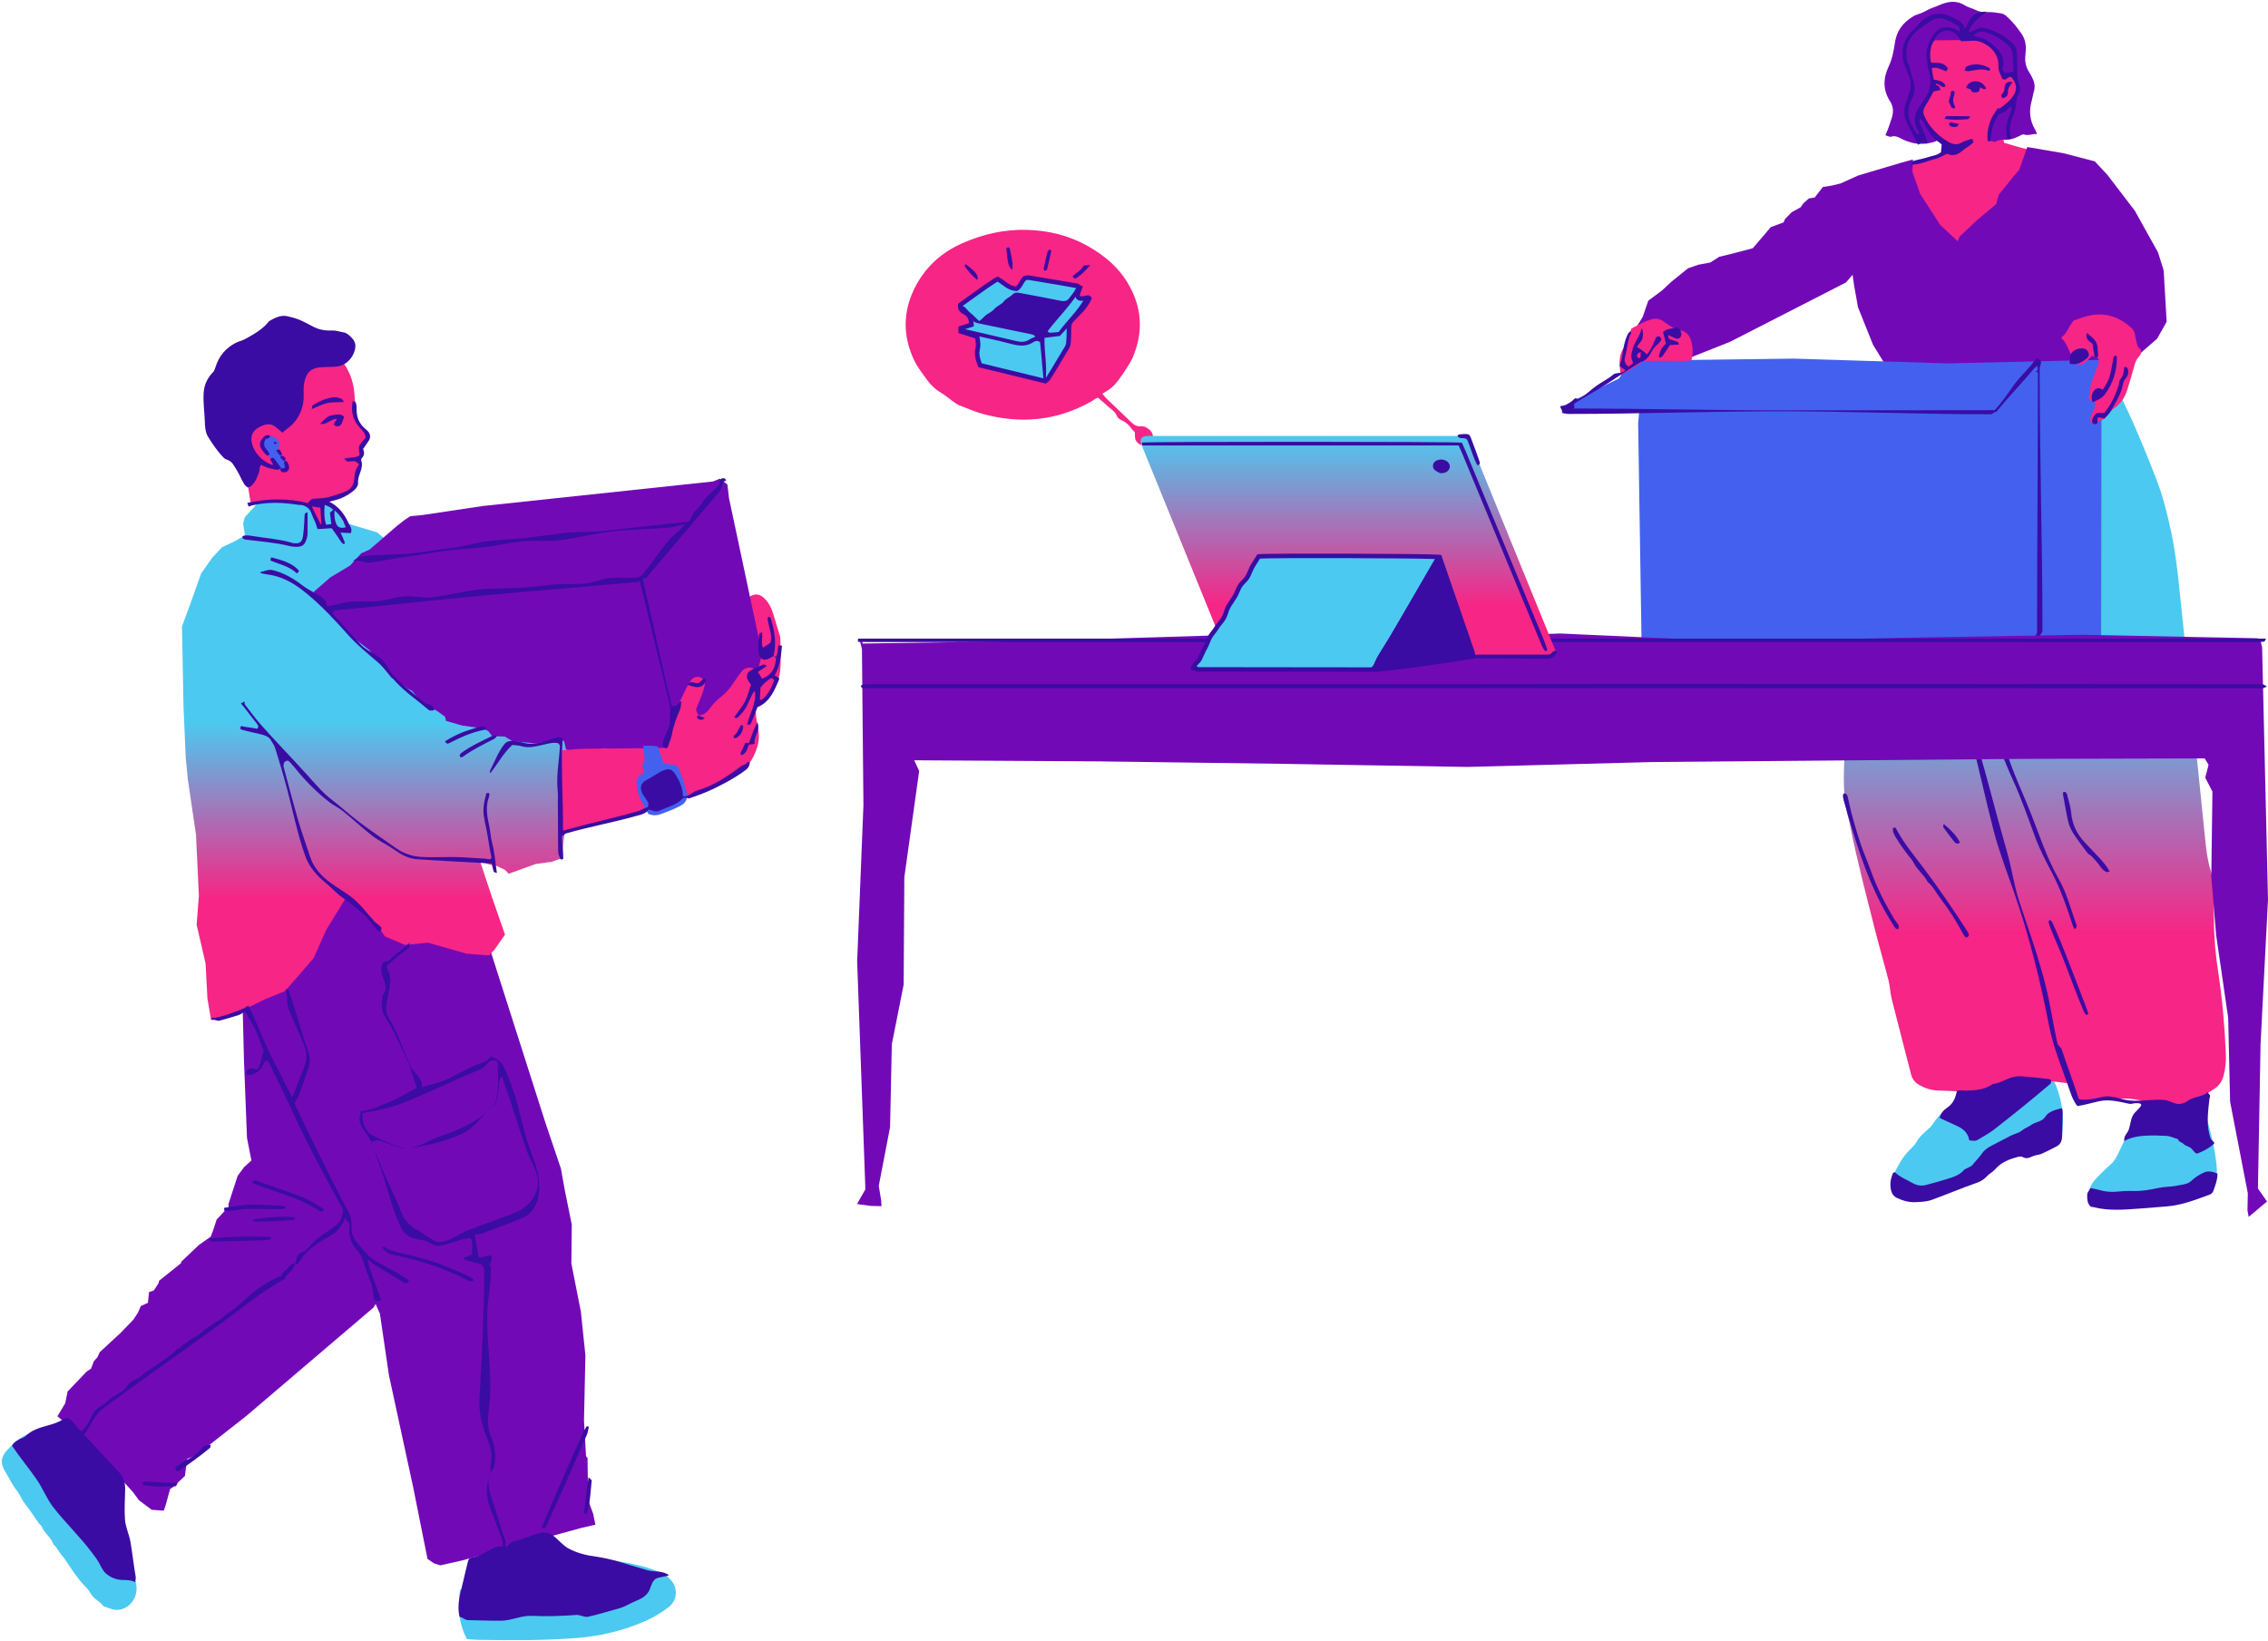 <?xml version="1.0" encoding="UTF-8" standalone="no"?><svg xmlns="http://www.w3.org/2000/svg" xmlns:xlink="http://www.w3.org/1999/xlink" fill="#000000" height="362" preserveAspectRatio="xMidYMid meet" version="1" viewBox="-0.4 -0.4 500.4 362.0" width="500.4" zoomAndPan="magnify"><g><g id="change1_4"><path d="M441.783,31.108c1.595,0.456,3.161,0.97,4.761,1.338c1.053,0.242,1.781,0.795,2.304,1.689 c0.131,0.224,0.277,0.456,0.334,0.703c0.222,0.962,0.413,1.931,0.612,2.898c0.572,2.779,0.382,5.537-0.322,8.259 c-0.301,1.164-0.893,2.222-1.799,3.034c-1.572,1.41-3.186,2.774-4.783,4.156c-0.449,0.389-0.959,0.726-1.337,1.174 c-1.002,1.184-2.312,1.948-3.57,2.796c-0.869,0.586-1.824,0.826-2.825,0.736c-3.097-0.277-6.192-0.568-9.213-1.383 c-0.905-0.244-1.615-0.809-2.421-1.21c-0.159-0.079-0.284-0.268-0.376-0.433c-1.034-1.85-2.068-3.69-2.273-5.873 c-0.261-2.765-0.652-5.52-0.86-8.288c-0.112-1.492,0.043-3.005,0.081-4.63c0.954-0.32,1.879-0.651,2.816-0.94 c1.39-0.429,2.792-0.819,4.184-1.245c0.505-0.154,1.013-0.322,1.486-0.552c0.865-0.422,1.003-1.491,0.303-2.132 c-0.146-0.133-0.295-0.305-0.473-0.355c-1.034-0.288-1.683-1.094-2.228-1.882c-1.222-1.77-2.585-3.452-3.446-5.465 c-0.894-2.089-1.429-4.265-1.792-6.489c-0.344-2.11-0.306-4.207,0.268-6.296c0.523-1.903,1.529-3.584,2.818-4.956 c2.399-2.555,5.539-3.614,9.041-3.568c0.066,0.001,0.133,0.017,0.198,0.011c3.163-0.307,5.24,1.39,6.927,3.776 c1.669,2.36,2.648,5.012,3.217,7.827c0.168,0.833,0.38,1.621,0.763,2.413c0.885,1.832,0.678,3.713-0.206,5.533 c-0.344,0.709-0.635,1.443-0.947,2.167c-0.418,0.97-0.758,1.984-1.271,2.901c-0.45,0.803-0.632,1.573-0.398,2.456 C441.508,29.853,441.627,30.432,441.783,31.108z" fill="#f72585"/></g><g id="change1_2"><path d="M249.993,94.983c-0.348-0.377-0.604-0.598-0.792-0.866c-0.542-0.776-1.217-1.364-2.082-1.772 c-0.403-0.19-0.908-0.493-1.044-0.863c-0.421-1.145-1.455-1.654-2.244-2.412c-0.571-0.549-1.197-1.04-1.98-1.713 c-0.414,0.059-0.973,0.55-1.597,0.898c-7.55,4.214-15.488,4.944-23.773,2.691c-1.775-0.483-3.439-1.255-5.16-1.877 c-0.533-0.192-0.999-0.585-1.473-0.919c-0.862-0.609-1.663-1.318-2.569-1.851c-1.512-0.889-2.639-2.099-3.626-3.537 c-0.815-1.189-1.708-2.305-2.337-3.625c-2.534-5.316-2.523-10.693,0.046-15.891c2.228-4.508,5.736-7.822,10.444-9.924 c4.611-2.059,9.358-3.141,14.378-3.003c4.69,0.128,9.16,1.207,13.286,3.494c4.12,2.283,7.532,5.287,9.692,9.584 c2.518,5.007,2.517,10.04,0.332,15.13c-0.608,1.416-3.03,5.021-4.037,6.041c-0.362,0.367-0.768,0.698-1.186,1.001 c-0.421,0.305-0.882,0.554-1.434,0.895c0.305,0.379,0.511,0.699,0.777,0.956c1.857,1.788,3.733,3.556,5.588,5.346 c0.596,0.575,1.222,0.982,2.104,0.902c0.774-0.07,1.412,0.305,1.966,0.8c0.669,0.597,0.86,1.432,0.539,2.153 c-0.348,0.783-1.291,1.349-2.075,1.245c-0.764-0.102-1.504-0.722-1.67-1.501C249.973,95.92,250.013,95.449,249.993,94.983z" fill="#f72585"/></g><g id="change2_1"><path d="M130.968 336.025L127.979 336.71 101.567 343.912 96.738 344.997 95.331 344.543 93.924 343.58 90.775 327.828 85.411 303.035 83.424 289.483 82.471 287.323 82.048 288.078 53.943 312.035 42.839 320.743 40.912 321.499 40.527 324.258 40.412 325.255 37.827 327.694 37.131 328.154 36.148 331.719 35.735 332.93 33.075 332.737 30.251 330.629 28.959 328.858 24.572 324.002 23.336 323.073 22.972 322.317 18.501 317.327 12.274 312.107 13.994 309.231 14.52 306.632 18.733 302.223 19.676 301.607 20.326 299.928 21.083 299.102 21.612 297.955 26.227 293.689 29.05 290.753 30.038 289.247 30.677 287.769 32.233 287.077 32.484 284.692 33.54 284.339 34.574 282.746 34.704 282.199 39.56 278.31 39.55 278.044 43.484 274.305 46.098 272.462 46.596 271.144 47.404 268.69 50.066 265.847 50 265.288 52.023 259.076 53.461 257.119 55.07 255.66 54.096 250.698 53.43 233.646 53.129 221.543 53.934 219.387 53.127 210.055 51.908 204.881 52.584 199.958 53.885 198.603 52.946 191.727 53.896 189.9 55.481 190.129 92.322 178.227 96.678 178.385 97.98 179.826 100.903 181.085 100.968 186.515 102.729 194.311 104.057 197.597 119.936 247.333 123.369 257.486 124.212 262.217 125.754 269.82 125.665 278.415 127.754 288.981 128.762 298.661 128.448 313.002 128.899 320.919 129.225 321.311 129.364 330.555 130.48 333.652z" fill="#7209b7"/></g><g id="change1_1"><path d="M159.836,158.131c-1.308-1.841-1.875-4.01-2.472-6.171c-0.292-1.059-0.284-2.187-1.026-3.144 c-0.392-0.505-0.311-1.294,0.05-1.9c0.939-1.581,1.716-3.245,2.699-4.812c1.626-2.592,3.451-5.084,4.55-7.992 c0.388-1.028,0.998-1.971,1.508-2.955c1.424-0.806,2.503-0.266,3.471,0.854c0.707,0.818,1.175,1.753,1.494,2.768 c0.515,1.64,1.01,3.287,1.506,4.933c0.076,0.252,0.162,0.516,0.163,0.775c0.014,2.379,0.186,4.775-0.041,7.131 c-0.205,2.13-1.285,3.982-2.745,5.606c-1.664,1.851-3.626,3.26-5.856,4.322C161.871,158.15,161.532,158.2,159.836,158.131z" fill="#f72585"/></g><linearGradient gradientUnits="userSpaceOnUse" id="a" x1="101.116" x2="101.116" xlink:actuate="onLoad" xlink:show="other" xlink:type="simple" y1="224.704" y2="109.789"><stop offset="0.234" stop-color="#f72585"/><stop offset="0.571" stop-color="#4cc9f0"/></linearGradient><path d="M53.649 117.741L53.237 115.137 53.577 113.772 56.003 111.09 56.979 109.789 67.706 110.735 69.613 112.228 70.499 112.606 71.121 110.633 74.029 111.71 75.332 114.84 82.79 117.063 86.905 120.455 93.889 124.72 100.447 131.411 113.29 141.398 118.353 146.151 120.642 146.347 133.156 146.022 150.402 145.021 155.769 144.942 157.258 144.53 157.172 145.758 162.479 157.748 161.464 159.786 154.956 161.248 154.905 161.145 151.79 160.816 147.097 162.375 146.391 161.65 145.092 161.078 143.614 160.591 142.713 158.566 141.872 157.963 140.172 156.488 136.678 156.382 135.349 156.69 133.886 157.556 130.784 159.295 128.825 160.627 127.757 161.464 126.151 162.414 123.227 162.678 124.834 163.097 126.182 165.171 126.138 168.962 123.919 185.289 123.598 188.922 121.354 189.759 117.818 190.237 111.822 192.396 111.074 191.571 108.38 190.287 108.052 190.456 107.089 190.221 105.473 189.537 105.962 190.936 108.134 197.54 111.02 205.833 108.631 209.236 107.474 210.424 102.502 210.024 94.031 207.599 88.984 208.106 84.524 206.224 83.701 204.988 81.501 202.994 80.417 202.046 76.042 197.517 71.549 204.829 68.802 211.019 62.502 218.273 57.947 220.138 49.758 224.166 46.182 224.704 45.367 219.957 44.96 212.214 42.985 203.648 43.484 197.27 42.843 183.769 41.043 171.569 40.581 166.828 40.086 155.521 39.752 137.841 41.773 132.34 43.976 126.144 46.435 122.641 48.583 120.347 51.298 119.065z" fill="url(#a)"/><g fill="#4cc9f0" id="change3_1"><path d="M486.164,232.861c0.09,4.298,0.171,8.596,0.284,12.893c0.014,0.517,0.175,1.035,0.311,1.542 c0.787,2.939,1.477,5.893,1.855,8.92c0.184,1.468,0.09,2.895-0.138,4.34c-0.228,1.449-1.002,2.393-2.375,2.89 c-2.305,0.835-4.643,1.489-7.104,1.688c-3.556,0.288-7.111,0.61-10.66,0.979c-2.409,0.25-4.722,0.049-6.944-0.986 c-0.472-0.22-0.716-0.505-0.813-0.999c-0.333-1.699,0.252-3.13,1.366-4.339c1.074-1.165,2.219-2.271,3.401-3.327 c0.457-0.408,0.804-0.854,1.093-1.367c0.195-0.345,0.378-0.697,0.549-1.054c1.564-3.269,3.107-6.549,4.697-9.805 c0.366-0.749,0.479-1.467,0.367-2.289c-0.922-6.747-2.02-13.467-3.29-20.155c-0.328-1.726,0.34-3.1,0.936-4.529 c0.236-0.565,0.907-0.851,1.616-0.878c0.99-0.038,1.977-0.18,2.968-0.219c2.115-0.084,4.231-0.173,6.347-0.172 c0.915,0,1.855,0.126,2.741,0.356c1.814,0.471,2.563,1.375,2.64,3.222c0.11,2.642,0.142,5.288,0.18,7.933 c0.026,1.786,0.005,3.572,0.005,5.358C486.186,232.862,486.175,232.862,486.164,232.861z"/><path d="M435.038,235.845c2.494-0.466,5.076-1.017,7.682-1.409c1.429-0.215,2.902-0.261,4.348-0.209 c2.592,0.093,4.516,1.314,5.64,3.708c1.669,3.555,2.303,7.292,1.977,11.195c-0.132,1.584-0.953,2.728-2.398,3.38 c-1.624,0.734-3.276,1.405-4.899,2.141c-0.457,0.207-0.88,0.256-1.335,0.086c-0.661-0.247-1.304-0.117-1.944,0.078 c-1.911,0.582-3.719,1.286-5.028,2.955c-1.075,1.372-2.509,2.254-4.209,2.82c-2.753,0.918-5.44,2.032-8.158,3.054 c-0.68,0.255-1.362,0.518-2.063,0.701c-2.426,0.635-4.587,0.051-6.459-1.568c-1.26-1.09-1.578-2.209-0.889-3.736 c0.959-2.127,2.051-4.193,3.777-5.846c0.522-0.5,1.048-1.049,1.386-1.675c0.485-0.899,1.2-1.544,1.922-2.213 c0.577-0.534,1.228-1.039,1.642-1.688c0.792-1.239,1.772-2.26,2.902-3.181c0.701-0.572,1.322-1.246,1.942-1.908 c0.205-0.218,0.334-0.53,0.431-0.822c0.677-2.033,1.631-3.887,3.315-5.29C434.762,236.299,434.847,236.112,435.038,235.845z"/></g><g id="change2_2"><path d="M408.347 60.224L406.893 61.925 381.363 74.995 370.365 79.371 363.281 79.948 359.024 76.192 359.147 74.248 362.049 69.504 363.271 65.951 366.34 63.66 368.344 61.783 372.058 58.786 374.37 58.002 376.937 57.523 378.911 56.266 381.416 55.66 382.422 55.401 386.317 54.38 390.296 49.718 393.132 48.665 393.42 47.949 394.889 46.444 396.899 45.324 397.507 44.435 398.722 43.374 399.978 43.189 401.787 40.859 403.745 40.549 405.671 40.086 409.585 38.323 418.69 35.617 421.657 34.786 421.553 37.534 423.268 42.406 427.695 49.254 431.547 52.836 431.969 51.771 435.93 48.065 440.038 44.628 440.565 42.617 444.007 38.342 445.09 37.111 446.897 32.043 454.892 33.408 461.79 35.206 464.572 38.191 470.617 46.097 475.727 55.274 476.982 59.27 477.638 70.595 475.541 74.323 471.297 78.022 469.844 79.16 468.111 80.275 467.182 83.319 465.555 85.337 461.83 88.486 455.071 89.335 424.276 88.683 422.432 88.696 420.615 88.379 418.611 86.883 416.824 82.689 415.01 79.182 412.856 75.674 409.538 67.395 408.658 62.458z" fill="#7209b7"/></g><linearGradient gradientUnits="userSpaceOnUse" id="b" x1="448.56" x2="448.56" xlink:actuate="onLoad" xlink:show="other" xlink:type="simple" y1="243.399" y2="81.149"><stop offset="0.234" stop-color="#f72585"/><stop offset="0.571" stop-color="#4cc9f0"/></linearGradient><path d="M458.565,243.142 c-1.589-1.173-1.745-2.931-2.414-4.492c-3.561-0.424-7.106-0.838-10.649-1.273c-0.75-0.092-1.413,0.065-2.109,0.356 c-1.829,0.763-3.688,1.455-5.544,2.15c-1.445,0.541-2.936,0.722-4.485,0.616c-2.046-0.14-4.098-0.195-6.148-0.275 c-1.487-0.058-2.861-0.488-4.148-1.213c-0.968-0.545-1.568-1.333-1.849-2.447c-1.392-5.512-2.857-11.005-4.239-16.519 c-0.336-1.341-0.361-2.76-0.701-4.099c-0.928-3.652-1.991-7.27-2.921-10.921c-1.976-7.752-4.001-15.493-5.583-23.34 c-0.091-0.454-0.178-0.91-0.302-1.355c-1.398-5.001-1.102-10.099-0.85-15.19c0.042-0.854,0.268-1.698,0.395-2.548 c0.303-2.027,0.623-4.053,0.891-6.085c0.388-2.952,0.75-5.907,1.097-8.864c0.494-4.206,0.987-8.412,1.438-12.623 c0.55-5.139,1.497-10.208,2.559-15.26c0.762-3.624,1.493-7.256,2.265-10.878c0.178-0.836,0.428-1.662,0.719-2.466 c0.54-1.492,1.229-2.936,1.685-4.451c0.628-2.085,1.102-4.217,1.632-6.332c0.434-1.729,0.743-3.491,1.51-5.126 c0.476-1.015,0.843-2.075,1.666-2.902c0.312-0.314,0.49-0.778,0.68-1.196c0.477-1.053,1.278-1.726,2.227-2.39 c1.527-1.069,3.246-1.353,4.971-1.545c3.022-0.337,6.062-0.531,9.099-0.712c4.029-0.24,8.061-0.482,12.095-0.588 c2.974-0.078,5.954,0.045,8.931,0.109c1.49,0.032,2.832,0.655,4.155,1.247c0.44,0.196,0.81,0.682,1.07,1.119 c0.607,1.022,1.153,2.083,1.681,3.15c2.966,5.992,5.507,12.165,7.924,18.397c1.489,3.84,2.475,7.783,3.328,11.806 c0.909,4.29,1.412,8.611,1.854,12.954c0.463,4.543,0.947,9.083,1.416,13.625c0.462,4.476,0.914,8.954,1.375,13.43 c0.467,4.542,0.942,9.083,1.41,13.625c0.46,4.477,0.928,8.952,1.368,13.431c0.265,2.701,0.547,5.387,1.395,7.995 c0.321,0.988,0.4,2.077,0.445,3.126c0.105,2.445,0.165,4.894,0.167,7.342c0.004,3.847,0.339,7.666,0.924,11.461 c0.93,6.026,1.445,12.088,1.703,18.175c0.07,1.659-0.087,3.302-0.536,4.913c-0.316,1.132-0.924,2.023-1.896,2.696 c-1.475,1.022-2.984,1.961-4.735,2.446c-0.381,0.106-0.764,0.23-1.119,0.403c-1.993,0.972-4.088,0.883-6.176,0.522 c-1.488-0.258-2.989-0.396-4.473-0.742c-1.463-0.342-3.034-0.494-4.527-0.368c-1.763,0.15-3.558-0.067-5.302,0.458 C460.864,242.816,459.735,242.925,458.565,243.142z" fill="url(#b)"/><g id="change4_2"><path d="M361.247 90.644L344.741 89.775 345.196 88.878 346.628 88.063 353.976 84.479 356.803 83.122 358.213 80.97 360.245 79.838 361.639 79.166 395.409 78.728 429.18 79.786 462.958 79.004 463.43 80.172 463.271 81.776 463.181 140.565 462.992 142.691 461.983 143.104 428.469 143.599 394.956 143.176 361.202 143.108 361.774 140.623 361.032 92.956z" fill="#4361ee"/></g><g fill="#f72585" id="change1_5"><path d="M460.72,92.647c-0.032-1.56,1.199-2.692,1.235-4.21c-0.198-0.093-0.363-0.184-0.537-0.249 c-0.846-0.318-1.048-0.508-0.929-1.229c0.204-1.231,0.293-2.487,0.803-3.661c0.395-0.907,0.694-1.855,1.044-2.781 c0.211-0.559,0.421-1.115,0.212-1.875c-0.381-0.161-0.842-0.356-1.344-0.568c-0.514,0.505-0.973,0.975-1.453,1.423 c-0.944,0.881-1.975,0.757-2.611-0.363c-0.388-0.683-0.656-1.433-0.991-2.147c-0.281-0.599-0.549-1.208-0.886-1.775 c-0.232-0.389-0.572-0.713-0.914-1.126c1.352-0.898,1.683-2.56,2.796-3.768c0.993-0.326,2.039-0.749,3.124-1.013 c3.633-0.884,6.784,0.115,9.516,2.586c0.446,0.403,0.783,0.863,0.861,1.511c0.078,0.653,0.267,1.295,0.43,1.935 c0.081,0.317,0.118,0.744,0.336,0.911c0.969,0.742,0.707,1.405,0.019,2.149c-0.55,0.596-0.778,1.356-0.988,2.135 c-0.448,1.661-0.955,3.306-1.454,4.953c-0.491,1.619-1.291,3.011-2.719,4.027c-0.681,0.485-1.359,1.094-1.778,1.801 c-0.673,1.135-1.854,1.121-2.843,1.53C461.404,92.945,461.025,92.72,460.72,92.647z"/><path d="M357.242,82.405c-0.473-2.478-0.546-4.527,0.814-6.416c0.336-0.467,0.5-1.065,0.704-1.618 c0.273-0.74,0.509-1.494,0.764-2.253c0.898-0.475,1.752-0.963,2.639-1.383c0.593-0.281,1.219-0.515,1.853-0.683 c0.936-0.249,1.82-0.127,2.632,0.484c0.683,0.514,1.409,0.975,2.142,1.416c0.385,0.231,0.819,0.493,1.246,0.522 c1.592,0.108,2.366,1.15,2.729,2.474c0.365,1.334,0.404,2.734,0.024,4.165c-1.807,0.256-3.588,0.085-5.361,0.116 c-1.786,0.031-3.573,0.007-5.319,0.007C360.713,80.558,358.993,81.253,357.242,82.405z"/></g><g id="change2_3"><path d="M449.072,29.177c-1.072-0.094-1.932,0.445-2.881,0.099c-0.285-0.104-0.748,0.179-1.093,0.356 c-1.015,0.518-2.052,0.847-3.22,0.806c-0.631-0.022-1.281-0.016-1.897,0.389c-0.275,0.18-0.838-0.079-1.277-0.139 c-0.072-2.346,0.997-4.308,1.49-6.441c0.611-0.225,1.246-0.253,1.776-0.737c0.884-0.806,1.6-1.717,2.164-2.745 c0.906-1.651,0.675-2.753-0.854-4.271c-0.447,0.097-0.946,0.206-1.417,0.308c-0.594-0.593-0.844-1.239-0.744-2.013 c0.025-0.197,0.018-0.397,0.043-0.594c0.181-1.412-0.147-2.611-1.358-3.495c-0.363-0.265-0.75-0.599-0.932-0.991 c-0.352-0.761-0.929-1.069-1.695-1.163c-1.426-0.175-2.833-0.724-4.297-0.11c-0.335,0.14-0.783,0.005-1.179,0.008 c-1.782,0.017-3.563,0.037-5.236,0.056c-1.285,1.272-1.712,2.681-1.516,4.282c0.169,1.378,0.289,2.771,0.599,4.119 c0.442,1.927,0.178,3.67-0.936,5.294c-0.149,0.218-0.285,0.445-0.443,0.657c-0.613,0.82-0.634,1.641-0.22,2.589 c0.48,1.099,0.944,2.173,1.839,3.017c0.28,0.264,0.427,0.665,0.682,0.962c0.247,0.287,0.557,0.522,0.893,0.829 c-0.551,0.7-1.405,0.758-2.114,0.923c-0.88,0.205-1.838,0.201-2.748,0.12c-0.774-0.068-1.54-0.332-2.284-0.585 c-0.557-0.19-1.066-0.519-1.611-0.751c-0.54-0.23-1.05-0.441-1.704-0.19c-0.324,0.124-0.814-0.184-1.319-0.32 c0.235-0.563,0.428-0.973,0.58-1.398c0.311-0.869,0.633-1.736,0.889-2.622c0.344-1.194,0.269-2.382-0.415-3.441 c-1.63-2.522-1.581-5.076-0.327-7.725c0.798-1.687,1.119-3.523,1.397-5.353c0.383-2.521,1.764-4.327,3.9-5.62 c0.161-0.097,0.312-0.225,0.486-0.283c0.928-0.309,1.818-0.658,2.689-1.143c0.831-0.462,1.788-0.728,2.681-1.124 c1.825-0.809,3.755-1.157,5.656,0.047c0.714,0.452,1.595,0.63,2.362,1.009c0.792,0.391,1.566,0.535,2.468,0.481 c1.043-0.062,2.111,0.111,3.152,0.279c0.424,0.068,0.871,0.321,1.197,0.613c1.285,1.149,2.369,2.486,3.332,3.909 c0.723,1.068,1.019,2.286,0.921,3.585c-0.04,0.527-0.08,1.054-0.112,1.581c-0.07,1.158,0.203,2.228,0.819,3.214 c0.244,0.392,0.479,0.792,0.689,1.203c0.495,0.968,0.736,1.965,0.41,3.059c-0.207,0.695-0.291,1.427-0.49,2.125 c-0.624,2.188-0.46,4.277,0.699,6.263C448.728,28.384,448.844,28.692,449.072,29.177z" fill="#7209b7"/></g><g fill="#3a0ca3" id="change5_29"><path d="M429.697,143.067c0.394,0.173,0.661,0.42,0.739,0.58c0.227,0.471,0.212,0.962,0.328,1.474 c1.166,5.152,3.234,10.096,4.319,15.273c0.879,4.196,2.214,8.282,3.301,12.435c1.305,4.983,2.68,9.94,4.079,14.896 c1.003,3.555,1.503,7.267,2.661,10.777c2.07,6.272,4.33,12.477,5.896,18.894c1.002,4.105,1.588,8.306,2.521,12.428 c0.117,0.515,0.801,0.877,0.964,1.378c1.041,3.199,2.259,6.34,3.303,9.539c0.207,0.634,0.21,0.939,0.58,1.448 c1.878,0.212,3.419-0.185,5.14-0.574c1.986-0.45,4.001,0.61,5.97,0.807c2.563,0.256,5.221-0.376,7.782-0.093 c1.047,0.116,2.071,0.919,3.125,0.865c0.579-0.03,1.341-0.284,1.775-0.615c1.267-0.965,2.983-0.915,4.278-1.773 c0.089-0.059,0.016-0.204,0.289-0.204c0.002,0.29,0.48,0.523,0.477,0.813c-0.003,0.265-0.144,0.554-0.171,0.816 c-0.299,2.869-0.717,5.795,0.269,8.52c0.131,0.361,0.757,0.713,0.853,1.134c-1.071,1.013-2.41,1.733-3.689,2.213 c-0.508,0.191-0.952-0.661-1.381-1.074c-0.474-0.456-1.313-0.541-1.756-1.022c-0.406-0.442-1.015-0.352-1.226-1.068 c-0.763-0.176-1.675-0.649-2.445-0.69c-1.451-0.078-2.956-0.141-4.407-0.065c-1.686,0.089-3.299,0.261-4.991,1.198 c-0.119-1.26,0.681-1.637,0.993-2.519c0.348-0.983,0.4-2.116,0.867-3.057c0.437-0.879,1.52-1.543,1.926-2.362 c-0.163-0.53-0.889-0.381-1.185-0.414c-0.46-0.052-0.995,0.238-1.444,0.145c-2.184-0.453-4.359-1.053-6.521-0.612 c-1.677,0.342-3.251,0.863-4.982,1.102c-0.771-0.988-1.183-1.985-1.558-3.097c-1.645-4.879-3.722-9.657-4.706-14.733 c-1.953-10.071-4.421-19.987-7.817-29.655c-1.578-4.493-3.271-8.949-4.456-13.556c-1.794-6.972-3.291-14.02-5.121-20.983 c-0.302-1.149-0.295-2.374-0.576-3.529c-1.094-4.49-2.379-8.934-3.473-13.424C430.118,144.247,429.812,143.719,429.697,143.067z"/><path d="M358.876,80.5c0.363-0.233,0.652-0.501,1.038-0.749c-0.087-0.517-0.379-0.928-0.395-1.384 c-0.02-0.589,0.149-1.231,0.306-1.785c0.397-1.396,1.377-2.602,1.845-3.978c0.123-0.36-0.149-0.608,0.256-0.384 c0.238,0.753,0.198,1.422,0.045,2.108c-0.143,0.64-0.975,1.22-1.201,1.887c0.432,0.151,0.854,0.462,1.163,0.721 c0.315,0.264,0.724,0.436,0.995,0.906c1.015-1.126,1.482-2.44,2.014-3.692c0.212-0.499,0.403-0.188,0.919-0.329 c-0.026,0.37,0.403,0.483,0.311,0.681c-0.419,0.897-1.461,1.466-1.957,2.322c-0.691,1.191-1.163,2.295-2.666,2.678 c-2.977,1.843-5.891,3.861-8.867,5.706c-1.854,1.149-3.778,2.193-5.616,3.366c-0.302,0.193-0.083,0.542-0.109,1.052 c0.039,0.036-0.429,0.11-0.388,0.11c15.511,0.002,31.022,0.412,46.553,0.412c15.49,0.001,31.034-0.043,46.586-0.043 c1.457-1.589,2.921-3.703,4.265-5.6c1.335-1.886,3.137-3.392,4.485-5.279c0.3-0.021,0.21-0.511,0.472-0.527 c0.4-0.024,0.926,0.373,0.981,0.689c0.09,0.516-0.299,1.099-0.299,1.627c0.003,19.266,0.63,38.533,0.627,57.799 c0,0.528-0.782,1.02-0.861,1.539c-0.06,0.396-0.001,0.313-0.371,0.175c-0.027-0.054-0.495,0.245-0.519,0.187 c-0.025-0.061,0.35-0.273,0.339-0.337c-0.011-0.064-0.09-0.12-0.091-0.186c-0.001-0.066-0.024-0.133-0.024-0.199 c0.001-0.132,0.128-0.264,0.128-0.397c0.001-0.132,0.203-0.265,0.203-0.398c0-19.134,0.198-38.268,0.198-57.402 c0-0.066-0.468-0.132-0.468-0.199c0-0.066,0.298-0.134,0.297-0.2c0-0.066,0.128-0.136,0.127-0.202 c-0.001-0.066,0.023-0.157,0.018-0.223c-0.004-0.066-0.048-0.161-0.057-0.226c-0.009-0.066-0.001-0.384-0.035-0.433 c-0.032-0.046-0.323,0.44-0.505,0.344c-2.758,3.297-5.747,6.378-8.553,9.811c-0.528,0-0.786,0.545-1.306,0.545 c-15.493,0-30.987-0.666-46.48-0.666c-15.493,0-30.987,0.594-46.48,0.593c-0.463,0-0.946-0.106-1.4-0.175 c-0.216-0.033-0.116-0.468-0.2-0.66c-0.145-0.33-0.511-0.731-0.219-0.943c0.054-0.039,0.263,0.008,0.323-0.004 c1.137-0.22,1.938-0.814,2.728-1.618c0.172-0.175,0.703,0.167,0.932,0.051c1.429-0.721,2.581-1.969,3.881-2.878 c1.235-0.865,2.585-1.497,3.744-2.499c0.552-0.477,2.025-0.105,2.6-0.926c-0.067-0.213-1.112-0.631-1.166-0.936 c-0.101-0.574,0.363-1.237,0.443-1.793c0.265-1.836,0.487-3.698,1.355-5.355c0.05-0.096,0.357-0.414,0.483-0.493 c0.514,0.173-0.051,0.73-0.177,1.128c-0.456,1.447-0.559,3.007-0.976,4.466C357.925,79.108,358.071,79.883,358.876,80.5z M361.595,77.251c-0.622,0.282-0.949,0.534-0.736,1.17c0.049,0.147,0.16,0.116,0.291,0.129c0.148,0.015,0.368,0.113,0.381,0.009 C361.584,78.145,361.595,77.732,361.595,77.251z"/><path d="M417.638,258.218c1.151,1.125,2.636,1.679,3.996,2.448c0.985,0.557,1.96,0.661,2.999,0.38 c1.904-0.516,3.812-1.026,5.679-1.664c0.899-0.307,1.808-0.739,2.445-1.467c0.571-0.652,1.558-0.637,2.126-1.378 c0.617-0.805,1.388-1.493,1.97-2.371c0.515-0.777,1.305-1.34,2.163-1.778c1.433-0.731,2.846-1.501,4.282-2.226 c0.79-0.399,1.752-0.561,2.4-1.113c0.628-0.535,1.399-0.749,2.042-1.223c0.691-0.509,1.635-0.641,2.381-1.087 c0.586-0.351,0.902-1.127,1.468-1.518c0.841-0.581,1.841-0.857,2.978-1.097c0.076,0.36,0.133,0.632,0.131,0.931 c-0.012,1.653-0.136,3.307-0.117,4.959c0.012,1.043-0.215,1.959-1.075,2.451c-1.086,0.622-2.246,1.131-3.37,1.682 c-0.59,0.289-1.315,0.284-1.923,0.536c-0.793,0.33-1.466,0.732-2.35,0.217c-0.252-0.147-0.731-0.116-1.032-0.035 c-1.915,0.512-3.713,1.172-5.081,2.782c-0.47,0.554-1.191,0.886-1.687,1.417c-0.639,0.683-1.302,1.168-2.214,1.486 c-3.357,1.172-6.637,2.563-9.978,3.783c-1.19,0.435-2.453,0.475-3.705,0.526c-1.494,0.061-2.9-0.376-4.168-1 c-1.127-0.555-1.337-1.963-1.298-3.199c0.022-0.701,0.249-1.39,0.474-2.074C417.22,258.445,417.43,258.359,417.638,258.218z"/><path d="M443.368,23.002c-0.79,0.451-1.268,1.434-2.202,1.585c-0.262,0.042-0.571,0.23-0.726,0.493 c-0.637,1.084-1.202,2.204-1.37,3.481c-0.094,0.715-0.204,1.436-0.311,2.119c-0.412,0.248-0.614,0.116-0.641-0.291 c-0.114-1.769,0.253-3.411,1.025-4.972c0.318-0.643,0.784-1.124,1.16-1.886c0.547,0.136,0.918-0.315,1.518-0.768 c0.987-0.745,1.796-1.555,2.299-2.617c0.639-1.349,0.087-2.513-0.728-3.539c-0.889-0.228-1.088,0.958-1.963,0.43 c-0.394-0.921-0.973-1.785-0.908-2.908c0.105-1.805-0.891-3.51-2.468-4.523c-1.343-0.863-2.202-1.113-3.769-0.986 c-0.657,0.053-1.272,0.021-1.954,0.109c-0.306-0.443-0.504-0.871-0.835-1.261c-1.283-1.515-3.322-1.475-4.573,0.081 c-1.362,1.694-1.729,3.703-1.27,5.889c1.439-0.008,2.838-0.174,3.742,1.289c-0.147,0.183-0.244,0.423-0.388,0.603 c-2.123-0.81-2.115-0.912-3.209-0.69c0.16,0.766,0.256,1.63,0.442,2.52c0.965,0.205,2.209,0.238,2.631,1.452 c-0.911,0.725-1.352-0.821-2.191-0.446c0.035,0.417,0.539,0.176,0.669,0.404c0.146,0.255,0.231,0.488,0.45,0.869 c-0.67,0.135-1.145,0.254-1.569,0.34c-0.601,1.008-1.066,2.05-1.702,2.971c-0.511,0.74-0.747,1.527-0.422,2.276 c1.017,2.345,2.69,4.181,4.875,5.582c1.117,0.716,2.222,1.204,3.485,0.417c0.413-0.257,0.913-0.393,1.396-0.542 c0.406-0.126,0.78-0.493,1.064,0.096c0.242,0.502-0.224,0.691-0.564,0.98c-0.505,0.428-1.129,0.724-1.618,1.168 c-1.121,1.018-2.225,1.436-3.544,0.784c-0.883,0.391-1.655,0.93-2.46,1.12c-1.776,0.418-3.451,1.308-5.542,1.308 c0.225-0.348,0.277-0.749,0.443-0.801c1.068-0.338,2.2-0.477,3.258-0.841c0.985-0.338,2.048-0.366,2.969-1.149 c0-0.538,0.127-1.119,0.127-1.689c-0.572-0.547-1.362-0.921-1.867-1.513c-0.547-0.642-0.964-1.408-1.438-2.109 c-0.432-0.639-0.763-1.354-1.15-1.958c-0.499,0.06-0.531,0.347-0.433,0.588c0.497,1.22,1.004,2.435,1.503,3.655 c0.138,0.337,0.154,0.676,0.237,0.966c-0.153,0.143-0.122,0.214-0.144,0.204c-0.284-0.136-0.576-0.18-0.952-0.379 c-0.286,0.218-0.538,0.321-0.939,0.628c-0.798-1.535-1.53-2.96-2.284-4.411c-0.982-1.889-1.04-3.683-0.099-5.609 c0.058-0.119-0.053-0.321,0.008-0.438c0.822-1.571,0.981-3.189,0.323-4.824c-0.516-1.284-1.176-2.528-1.337-3.928 c-0.283-2.457,0.439-4.477,2.345-6.166c0.86-0.762,1.502-1.799,2.455-2.436c1.388-0.928,2.995-1.4,4.658-0.9 c0.752,0.226,1.454,0.627,2.171,0.947c0.94,0.42,1.77,0.938,2.044,2.219c0.429-0.697,0.699-1.112,0.931-1.699 c0.624-1.576,2.056-2.069,3.921-2.139c-1.645,1.384-3.456,2.468-4.025,4.6c0.602-0.267,1.17-0.428,1.653-0.688 c0.751-0.404,1.532-0.462,2.289-0.215c2.226,0.724,4.344,1.714,5.946,3.475c0.655,0.72,0.855,1.63,0.843,2.608 c-0.011,0.927-0.015,1.857,0.019,2.783c0.04,1.115-0.045,2.252,0.414,3.335c0.382,0.902,0.245,1.814-0.244,2.648 c-0.347,0.591-0.343,1.222-0.416,1.883c-0.093,0.846-0.294,1.719-0.629,2.49c-0.602,1.387-0.92,2.792-0.65,4.272 c0.046,0.254,0.275,0.521,0.244,0.778c-0.012,0.1-0.297,0.158-0.379,0.152c-0.168-0.011-0.532,0.008-0.55-0.086 c-0.281-1.494-0.332-2.953,0.245-4.452C443.027,24.903,443.431,23.998,443.368,23.002z M431.884,6.54 c0.322-0.799-0.158-1.222-0.688-1.491c-0.931-0.472-1.843-1.022-2.845-1.31c-0.909-0.261-1.849-0.076-2.664,0.45 c-0.884,0.571-1.74,1.186-2.596,1.8c-2.427,1.741-3.253,4.144-2.722,6.981c0.109,0.581,0.46,1.111,0.642,1.674 c0.182,0.564,0.195,1.193,0.412,1.745c0.664,1.694,0.928,3.387,0.044,4.983c-1.225,2.21-1.03,4.237,0.176,6.31 c0.232,0.399,0.496,0.777,0.741,1.167c0.122,0.194,0.282,0.548,0.612,0.303c0.108-0.489-0.327-0.885-0.515-1.283 c-0.752-1.592-0.472-3.135,0.496-4.548c0.373-0.544,0.712-1.115,1.102-1.645c1.35-1.836,1.757-3.839,1.154-6.015 c-0.263-0.949-0.401-1.92-0.517-2.9c-0.245-2.064,0.292-3.864,1.483-5.531c1.115-1.561,2.57-2.049,4.651-1.231 C431.187,6.133,431.542,6.349,431.884,6.54z M443.861,15.432c0-1.228-0.167-2.303-0.187-3.356c-0.017-0.89-0.199-1.654-0.84-2.305 c-1.469-1.493-3.251-2.453-5.216-3.085c-1.099-0.354-1.939,0.123-2.683,0.823c1.081,0.284,2.149,0.429,2.976,0.967 c2.087,1.358,4.002,2.936,3.66,5.809c-0.023,0.195-0.275,0.45-0.221,0.629c0.107,0.353,0.457,0.493,0.591,0.816 C442.619,15.563,443.193,15.597,443.861,15.432z"/><path d="M434.088,251.22c-0.224-1.516-1.216-2.457-2.495-3.075c-1.188-0.574-2.405-1.088-3.596-1.658 c-0.164-0.078-0.318-0.188-0.444-0.296c0.25-0.984,0.907-1.675,1.641-2.163c1.32-0.877,1.848-2.149,2.139-3.605 c0.538-0.426,1.239-0.171,1.818-0.18c2.124-0.031,4.257-0.122,6.077-1.437c1.714-0.153,3.093-1.286,4.744-1.604 c0.701-0.135,1.434-0.159,2.142-0.081c1.904,0.209,3.823,0.326,5.719,0.605c0.164,0.024,0.343,0.315,0.346,0.425 c0.005,0.224-0.052,0.467-0.211,0.603c-4.069,3.483-8.244,6.831-12.465,10.123c-1.036,0.808-2.226,1.431-3.356,2.113 C435.529,251.365,435.403,251.384,434.088,251.22z"/><path d="M488.846,258.541c0.05,1.364-0.516,2.636-0.915,3.876c-0.102,0.316-0.463,0.652-0.802,0.776 c-3.037,1.117-6.102,2.319-9.331,2.595c-1.977,0.169-3.946,0.324-5.914,0.468c-3.489,0.255-6.98,0.584-10.443-0.31 c-0.188-0.049-0.339-0.069-0.555-0.087c-0.715-0.661-0.768-1.461-0.785-2.306c-0.016-0.817,0.12-0.814,0.757-1.81 c0.691,0.155,1.396,0.284,2.088,0.476c1.164,0.322,2.336,0.433,3.542,0.328c1.248-0.109,2.506-0.206,3.759-0.159 c1.934,0.071,3.793-0.289,5.675-0.686c1.161-0.245,2.374-0.227,3.548-0.408c0.327-0.05,0.649-0.127,0.974-0.184 c1.204-0.209,1.933-0.259,2.821-1.119c0.781-0.755,1.645-1.192,2.54-1.651C486.715,257.874,487.837,258.123,488.846,258.541z"/><path d="M440.472,160.304c0.191,0.247,0.637,0.505,0.692,0.78c1.018,5.028,3.028,9.683,5.022,14.359 c1.165,2.73,2.24,5.5,3.273,8.284c1.263,3.404,2.63,6.755,4.426,9.922c1.705,3.007,2.556,6.361,3.708,9.593 c0.152,0.427,0.422,1.087-0.309,1.356c-0.112-0.211-0.309-0.616-0.381-0.839c-1.303-4.031-2.682-8.031-4.675-11.787 c-1.326-2.499-2.643-5.037-3.617-7.7c-1.543-4.218-3.031-8.451-4.88-12.544c-1.308-2.896-2.571-5.822-3.357-8.903 C440.182,162.07,440.1,161.225,440.472,160.304z"/><path d="M418.41,204.629c-0.694-0.002-0.818-0.515-1.059-0.886c-4.083-6.29-6.659-13.239-8.846-20.355 c-0.736-2.397-1.464-4.797-2.13-7.214c-0.291-1.055-0.138-1.599,0.23-1.505c0.661,0.17,0.672,0.773,0.769,1.237 c0.693,3.305,1.636,6.527,2.683,9.724c0.657,2.006,1.549,3.934,2.251,5.925c1.322,3.753,3.102,7.277,5.128,10.679 c0.337,0.566,0.827,1.056,1.096,1.655C418.618,204.081,418.433,204.396,418.41,204.629z"/><path d="M417.768,182.185c0.185,0.248,0.346,0.562,0.494,0.83c1.566,2.839,3.627,5.327,5.577,7.9 c3.541,4.673,6.834,9.525,10.006,14.456c0.103,0.16,0.149,0.38,0.14,0.562c-0.008,0.154-0.137,0.311-0.265,0.416 c-0.076,0.063-0.366,0.153-0.428,0.086c-0.309-0.334-0.553-0.746-0.766-1.141c-1.411-2.613-2.999-5.128-4.815-7.464 c-0.941-1.21-1.574-2.66-2.812-3.638c-0.763-1.571-2.288-2.626-3.067-4.196c-0.309-0.622-0.784-1.148-1.224-1.696 c-0.995-1.235-2.821-3.821-3.264-4.988c-0.106-0.28-0.093-0.672-0.129-0.978C417.346,182.303,417.636,182.216,417.768,182.185z"/><path d="M451.893,202.543c0.231,0.259,0.417,0.391,0.516,0.603c0.639,1.369,1.231,2.756,1.803,4.154 c0.896,2.189,1.757,4.39,2.605,6.598c1.059,2.759,2.138,5.509,3.175,8.276c0.136,0.363,0.291,0.733,0.351,1.118 c0.011,0.074-0.203,0.189-0.308,0.223c-0.103,0.034-0.21-0.008-0.261-0.08c-0.145-0.205-0.307-0.397-0.405-0.632 c-1.294-3.095-2.497-6.224-3.668-9.366c-1.146-3.075-2.479-6.079-3.731-9.115c-0.173-0.42-0.276-0.868-0.391-1.306 C451.55,202.908,451.724,202.786,451.893,202.543z"/><path d="M465.059,191.921c-0.384,0.06-0.637,0.171-0.757,0.099c-0.506-0.298-0.934-0.66-1.278-1.18 c-0.567-0.857-1.291-1.62-2.011-2.373c-0.224-0.234-0.611-0.333-0.796-0.59c-1.096-1.525-2.293-2.964-3.282-4.578 c-0.502-0.819-0.832-1.646-1.041-2.525c-0.456-1.925-0.732-3.89-1.117-5.831c-0.034-0.174,0.007-0.391,0.044-0.563 c0.596-0.195,0.788,0.288,0.874,0.629c0.339,1.344,0.765,2.69,0.895,4.06c0.236,2.495,1.273,4.555,2.923,6.351 c1.117,1.216,2.284,2.387,3.398,3.607C463.665,189.852,464.434,190.685,465.059,191.921z"/><path d="M463.908,90.701c0.441-0.669,0.948-1.268,1.342-1.944c0.398-0.683,0.737-1.406,1.062-2.127 c0.268-0.594,0.467-1.223,0.673-1.843c0.166-0.5,0.126-1.159,0.442-1.51c0.709-0.786,0.77-1.751,0.862-2.665 c0.556-0.148,0.724,0.207,0.81,0.516c0.187,0.68,0.03,1.318-0.406,1.826c-0.411,0.479-0.639,1.026-0.745,1.609 c-0.387,2.133-1.644,3.858-2.611,5.72c-0.323,0.622-0.929,1.087-1.468,1.688c-0.254-0.104-0.483-0.149-0.719-0.212 c-0.582-0.156-0.88-0.014-0.773,0.582c0.094,0.524-0.002,0.822-0.505,0.857c-0.41,0.028-0.676-0.283-0.682-0.629 c-0.013-0.654,0.364-1.136,0.765-1.58C462.436,90.453,463.075,90.784,463.908,90.701z"/><path d="M461.285,88.376c-0.357-1.073-0.216-1.996,0.466-2.728c0.522-0.56,1.203-0.435,1.81-0.063 c0.428-0.748,0.901-1.418,1.212-2.127c0.315-0.717,0.468-1.508,0.634-2.274c0.196-0.902,0.348-1.815,0.522-2.723 c0.033-0.174,0.281-0.321,0.466-0.48c0.141,0.212,0.255,0.33,0.256,0.436c0.028,3.011-0.824,5.741-2.615,8.165 C463.341,87.522,462.3,87.916,461.285,88.376z"/><path d="M367.148,75.405c-0.226-0.977-0.443-1.802-0.616-2.548c0.931-0.897,2.097-0.627,3.018-1.05 c0.66,0.254,0.89,0.77,0.993,1.379c0.126,0.746-0.489,1.343-1.179,1.096c-0.544-0.195-1.05-0.495-1.58-0.739 c-0.243,0.489-0.054,0.826,0.481,1.003c0.497,0.164,1,0.309,1.487,0.494c0.121,0.046,0.177,0.316,0.292,0.586 c-0.657,0.038-1.24,0.062-1.992,0.106c-0.447,0.668-0.933,1.432-1.447,2.182c-0.142,0.207-0.331,0.391-0.522,0.551 c-0.066,0.055-0.24-0.014-0.359-0.049c-0.051-0.015-0.156-0.11-0.145-0.148c0.167-0.557,0.308-1.136,0.57-1.646 C366.379,76.178,366.803,75.825,367.148,75.405z"/><path d="M456.269,79.847c0-0.427-0.04-0.886,0.012-1.331c0.192-1.651,1.86-2.175,3.044-2.014 c0.589,0.08,0.936,0.495,1.11,1.024c0.166,0.507-0.103,0.927-0.479,1.212C458.899,79.541,457.794,80.249,456.269,79.847z"/><path d="M437.823,19.114c-0.553,0.471-0.898-0.128-1.312-0.209c-0.194,0.368-0.08,0.968-0.709,1.036 c-0.464,0.05-1.056,0.172-1.25-0.31c-0.217-0.541-0.745-0.405-1.153-0.681c0.335-0.986,1.085-1.372,1.968-1.403 C436.505,17.508,437.323,18.1,437.823,19.114z"/><path d="M460.034,73.074c1.27,1.006,2.404,1.841,2.384,3.493c-0.006,0.517,0.102,1.034,0.101,1.552 c0,0.126-0.248,0.334-0.389,0.348c-0.125,0.012-0.389-0.168-0.415-0.3c-0.163-0.829-0.276-1.664-0.441-2.704 C460.772,74.956,459.59,74.585,460.034,73.074z"/><path d="M433.074,15.151c0.159-0.362,0.207-0.784,0.411-0.877c1.748-0.802,3.45-0.548,5.081,0.364 c0.076,0.043,0.131,0.257,0.102,0.36c-0.027,0.096-0.219,0.242-0.273,0.222c-1.498-0.569-2.967-0.152-4.445,0.092 C433.715,15.35,433.458,15.227,433.074,15.151z"/><path d="M429.557,21.944c0.169-0.583,0.269-0.964,0.396-1.335c0.129-0.375-0.105-1.097,0.612-0.947 c0.472,0.099,0.251,0.678,0.152,1.004c-0.24,0.788-0.292,1.52,0.171,2.253c0.143,0.227,0.119,0.561-0.201,0.608 c-0.184,0.027-0.482-0.16-0.583-0.34C429.859,22.749,429.689,22.266,429.557,21.944z"/><path d="M432.035,185.538c-0.441,0.321-0.883,0.254-1.194-0.135c-0.849-1.063-1.68-2.142-2.467-3.251 c-0.098-0.137,0.046-0.449,0.079-0.76C430.503,183.149,431.547,184.378,432.035,185.538z"/><path d="M443.639,17.727c-0.566,0.75-1.067,1.31-1.002,2.192c0.05,0.681-0.43,1.187-1.086,1.345 c-0.527-0.241-0.431-0.727-0.287-0.856c0.486-0.435,0.595-0.951,0.611-1.548c0.015-0.581,0.327-0.999,0.872-1.182 C442.959,17.608,443.212,17.695,443.639,17.727z"/><path d="M434.276,25.447c-0.191,0.161-0.344,0.433-0.534,0.449c-1.639,0.138-3.287,0.216-5.098-0.057 c0.151-0.29,0.25-0.622,0.345-0.623c1.698-0.007,3.396,0.009,5.094,0.04C434.125,25.257,434.149,25.323,434.276,25.447z"/><path d="M431.786,26.948c-0.153,0.254-0.209,0.484-0.34,0.54c-0.564,0.242-1.14,0.201-1.646-0.153 c-0.118-0.082-0.19-0.342-0.152-0.483c0.031-0.113,0.272-0.259,0.403-0.241C430.607,26.687,431.153,26.82,431.786,26.948z"/></g><g id="change2_4"><path d="M201.31 167.357L202.402 169.716 199.126 193.172 198.979 216.861 196.368 230.008 195.981 248.302 193.488 261.261 194.017 264.485 194.093 265.747 191.797 265.689 188.689 265.278 190.535 262.016 188.72 211.756 190.103 177.289 189.775 142.821 189.267 140.759 189.847 140.752 189.912 141.594 228.379 141.01 266.846 139.833 305.313 140.869 343.779 139.377 382.246 141.123 420.713 140.298 459.179 139.662 497.646 140.43 498.327 140.827 498.701 142.46 500 198.085 498.36 229.97 497.78 261.854 499.785 264.71 495.739 268.109 495.471 266.711 495.548 262.903 491.635 242.679 491.217 224.189 488.55 205.869 487.489 193.003 487.741 174.262 486.156 171.2 486.882 168.345 486.022 166.948 445.356 167.053 404.69 167.403 364.023 167.749 323.355 168.824 282.687 168.143 242.019 167.599z" fill="#7209b7"/></g><g fill="#3a0ca3" id="change5_34"><path d="M188.891,141.221c0-0.29,0-0.475,0-0.71c103.513,0,206.991,0,310.686,0c-0.209,0.335-0.306,0.661-0.438,0.675 c-0.654,0.072-1.318,0.078-1.978,0.078c-20.99,0.003-41.98,0.001-62.969,0.003c-29.598,0.003-59.195,0.012-88.793,0.012 c-51.382-0.001-102.764-0.008-154.146-0.014C190.478,141.265,189.702,141.237,188.891,141.221z"/><path d="M499.757,151.075c-0.546,0.247-0.715,0.39-0.884,0.39c-102.975,0.002-205.95-0.006-308.925-0.023 c-0.102,0-0.211-0.139-0.304-0.226c-0.045-0.042-0.06-0.116-0.138-0.277c0.204-0.112,0.405-0.306,0.622-0.326 c0.591-0.053,1.189-0.041,1.785-0.041c44.833-0.001,89.665,0.003,134.498-0.005c10.926-0.002,21.852-0.071,32.777-0.067 c46.024,0.015,92.048,0.046,138.071,0.072c0.53,0,1.063-0.021,1.587,0.033C499.07,150.627,499.276,150.818,499.757,151.075z"/></g><g id="change2_5"><path d="M150.901 162.961L152.09 164.008 150.95 165.47 147.969 165.819 146.712 165.59 145.315 165.819 142.533 165.793 133.108 164.842 125.184 165.41 124.488 164.934 124.06 163.175 123.199 162.615 117.935 163.653 112.694 163.137 110.962 162.135 108.157 161.993 107.27 160.858 105.724 160.278 101.5 159.675 98.022 158.668 97.77 157.725 96.106 156.531 92.712 154.592 91.68 153.427 90.55 152.076 89.633 151.574 86.652 149.466 86.008 149.184 81.103 143.046 77.758 140.478 71.282 132.932 69.32 131.511 68.805 130.205 72.504 126.984 76.838 124.392 79.296 121.688 81.17 120.845 87.209 115.619 88.814 114.368 90.117 113.503 92.954 113.224 106.127 111.25 156.899 105.838 158.452 105.215 160.097 106.518 160.44 109.5 167.131 140.972 167.578 144.573 165.307 153.017 164.321 153.996 163.825 152.746 163.968 150.572 163.33 150.272 161.65 151.03 158.168 155.393 151.791 161.635z" fill="#7209b7"/></g><g fill="#4cc9f0" id="change3_2"><path d="M102.624,361.269c-1.868-3.513-2.031-7.074-1.547-10.856c0.468-0.176,0.932-0.412,1.425-0.526 c6.504-1.503,12.843-3.561,19.167-5.672c1.563-0.522,3.144-0.995,4.731-1.441c0.491-0.138,1.045-0.219,1.541-0.139 c2.281,0.367,4.555,0.783,6.826,1.213c2.141,0.405,4.292,0.782,6.407,1.299c1.399,0.342,2.75,0.892,4.109,1.384 c0.887,0.321,1.599,0.913,2.242,1.595c1.729,1.836,1.589,4.553-0.401,6.091c-1.57,1.213-3.273,2.236-5.092,3.043 c-4.815,2.136-9.857,3.342-15.106,3.762c-7.33,0.586-14.668,0.532-22.009,0.404C104.195,361.413,103.475,361.329,102.624,361.269z"/><path d="M5.801,315.997c0.447,0.39,0.921,0.749,1.331,1.17c2.354,2.42,5.03,4.473,7.606,6.634 c2.753,2.309,5.097,4.97,7.259,7.807c1.36,1.784,2.735,3.553,4.375,5.089c0.899,0.841,1.45,1.745,1.631,3.033 c0.448,3.203,1.109,6.375,1.658,9.565c0.481,2.794-1.495,5.459-4.27,5.537c-0.987,0.028-1.991-0.531-2.987-0.822 c-0.768-1.133-2.179-1.582-2.858-2.889c-0.52-1-1.512-1.745-2.227-2.656c-0.838-1.069-1.638-2.172-2.389-3.303 c-0.567-0.854-1.092-1.716-1.788-2.494c-0.624-0.696-0.947-1.654-1.731-2.251c-0.514-1.569-2.021-2.492-2.617-4.017 c-0.11-0.28-0.468-0.453-0.655-0.716c-0.96-1.351-1.829-2.774-2.872-4.056c-0.824-1.014-1.246-2.245-2.06-3.264 c-0.755-0.945-1.288-2.067-1.916-3.113c-0.17-0.283-0.319-0.579-0.495-0.857c-1.148-1.806-1.068-3.263,0.342-4.783 C2.431,318.213,3.785,316.877,5.801,315.997z"/></g><g id="change3_4"><path d="M237.958,63.048c-0.207,0.483-0.377,0.828-0.506,1.188c-0.297,0.826,0.064,1.327,0.898,1.257 c0.454-0.038,0.906-0.103,1.36-0.144c0.048-0.004,0.102,0.065,0.154,0.1c-0.24,0.779-1.162,2.219-1.684,2.737 c-0.702,0.698-1.359,1.44-2.055,2.144c-0.503,0.51-0.649,1.115-0.643,1.808c0.009,0.993,0.001,1.988-0.07,2.977 c-0.032,0.441-0.143,0.926-0.372,1.296c-1.391,2.241-2.824,4.456-4.252,6.673c-0.138,0.213-0.345,0.382-0.576,0.632 c-4.812-1.162-9.615-2.322-14.399-3.477c-0.453-1.244-0.769-2.321-0.468-3.567c0.212-0.877,0.114-1.832-0.104-2.856 c-1.235-0.327-2.439-0.646-3.718-0.984c0-0.325,0-0.626,0-0.884c0.795-0.263,1.526-0.505,2.3-0.762 c-0.037-1.082-0.265-1.889-1.21-2.41c-0.698-0.385-1.331-0.889-1.17-1.924c1.54-1.137,3.109-2.305,4.69-3.458 c0.726-0.529,1.456-1.056,2.218-1.531c0.426-0.266,0.921-0.422,1.337-0.606c1.415,0.786,2.458,2.03,4.223,2.093 c0.811-0.479,1.06-1.544,1.87-2.321c0.202-0.02,0.529-0.122,0.833-0.073c3.53,0.564,7.057,1.149,10.582,1.739 C237.38,62.726,237.548,62.854,237.958,63.048z" fill="#4cc9f0"/></g><linearGradient gradientUnits="userSpaceOnUse" id="c" x1="297.077" x2="297.077" xlink:actuate="onLoad" xlink:show="other" xlink:type="simple" y1="144.789" y2="95.786"><stop offset="0.234" stop-color="#f72585"/><stop offset="1" stop-color="#4cc9f0"/></linearGradient><path d="M323.503,95.838 c6.515,15.988,12.952,31.782,19.388,47.574c-0.419,1.038-1.144,1.449-2.192,1.366c-0.329-0.026-0.662-0.003-0.993-0.003 c-22.315,0-44.629,0-66.944,0c-0.724,0-1.447,0-2.155,0c-5.745-14.109-11.451-28.12-17.156-42.132 c-0.673-1.654-1.37-3.299-2.013-4.964c-0.446-1.153-0.031-1.776,1.195-1.872c0.461-0.036,0.926-0.014,1.39-0.014 c22.447,0,44.894-0.001,67.341,0.001C322.016,95.794,322.67,95.82,323.503,95.838z" fill="url(#c)"/><g fill="#3a0ca3" id="change5_35"><path d="M230.277,83.74c-0.161-0.226-0.44-0.44-0.465-0.68c-0.19-1.842-0.327-3.69-0.49-5.535 c-0.075-0.847-0.172-1.692-0.251-2.457c-0.566-0.342-1.015-0.278-1.422-0.002c-1.627,1.102-3.286,0.87-5.083,0.386 c-3.119-0.84-6.297-1.459-9.447-2.182c-0.641-0.147-1.277-0.329-1.899-0.542c-0.088-0.03-0.084-0.329-0.133-0.556 c0.65-0.17,1.206-0.009,1.785,0.129c3.593,0.855,7.193,1.682,10.79,2.52c1.047,0.244,2.068,0.363,3.041-0.295 c0.377-0.255,0.831-0.394,1.321-0.619c-0.268-0.458-0.695-0.509-1.117-0.596c-3.813-0.783-7.625-1.567-11.433-2.37 c-0.366-0.077-0.778-0.199-1.044-0.439c-0.982-0.885-1.92-1.821-2.854-2.757c-0.161-0.161-0.225-0.419-0.414-0.79 c1.354-0.043,1.74,1.055,2.456,1.613c0.722,0.562,1.344,1.252,1.992,1.867c0.721-0.379,1.124-1.063,1.675-1.419 c0.598-0.387,1.281-0.732,1.723-1.251c0.603-0.709,1.544-0.955,2.073-1.664c0.524-0.702,1.362-0.934,1.937-1.534 c0.403-0.421,0.925-0.451,1.472-0.347c3.048,0.579,6.103,1.119,9.14,1.748c0.822,0.17,1.42,0.059,1.904-0.616 c0.459-0.64,1.022-1.232,1.348-1.934c0.293-0.63,0.652-0.513,1.109-0.397c-0.177,0.919-1.023,2.171-3.35,4.977 c-1.297,1.564-2.67,3.069-3.885,4.66c0.344,0.558,0.761,0.308,1.107,0.314c0.394,0.007,0.788-0.064,1.317-0.114 c1.737-2.393,3.992-4.455,5.545-7.087c0.158-0.267,0.457-0.497,0.743-0.624c0.177-0.078,0.455,0.073,0.714,0.127 c-0.653,1.41-3.75,5.28-6.736,8.453c-1.036,0.127-2.144,0.263-3.39,0.416C229.964,77.309,230.709,80.411,230.277,83.74z"/><path d="M321.431,97.895c-23.323,0-46.551,0-69.8,0c-0.035-0.286-0.056-0.465-0.078-0.644 c1.843-0.23,68.908-0.219,70.592,0.022c0.268,0.607,0.571,1.261,0.847,1.926c5.682,13.709,11.363,27.418,17.037,41.13 c0.351,0.849,0.654,1.719,0.957,2.586c0.025,0.072-0.096,0.251-0.19,0.294c-0.1,0.046-0.315,0.039-0.363-0.028 c-0.225-0.314-0.453-0.639-0.601-0.993c-1.201-2.863-2.386-5.732-3.573-8.601c-4.671-11.287-9.341-22.574-14.014-33.86 C322.018,99.179,321.764,98.642,321.431,97.895z"/><path d="M341.357,144.042c0.762-0.172,0.926-1.246,1.899-0.696c-0.51,0.976-1.061,1.63-2.265,1.616 c-5.297-0.063-10.595-0.067-15.892-0.097c-0.195-0.001-0.401-0.027-0.58-0.097c-0.092-0.036-0.189-0.192-0.191-0.295 c-0.002-0.106,0.098-0.297,0.174-0.308c0.452-0.066,0.911-0.123,1.367-0.124c4.503-0.006,9.006-0.001,13.509,0.001 C340.105,144.042,340.833,144.042,341.357,144.042z"/><path d="M317.335,104.007c-0.267-0.157-0.841-0.366-1.239-0.755c-0.596-0.583-0.366-1.65,0.385-2.001 c0.747-0.349,1.529-0.347,2.26,0.071c0.554,0.318,0.847,0.992,0.708,1.5C319.24,103.582,318.491,104.077,317.335,104.007z"/><path d="M325.556,102.267c-1.011-1.832-1.457-3.911-2.272-5.69c-0.644-0.617-1.696,0.096-2.119-0.835 c0.165-0.139,0.25-0.274,0.347-0.283c2.692-0.263,2.236-0.117,3.077,1.984c0.538,1.344,0.999,2.718,1.478,4.085 C326.192,101.883,326.071,102.153,325.556,102.267z"/><path d="M222.976,59.15c-0.866-0.654-0.979-1.108-1.348-4.724c0.269-0.354,0.715-0.315,0.769,0.012 C222.638,55.919,223.163,57.373,222.976,59.15z"/><path d="M240.155,58.078c-1.083,1.344-1.989,2.098-2.934,2.802c-0.364,0.271-0.727,0.223-0.976-0.327 c0.77-0.777,1.857-1.216,2.383-2.263C238.722,58.104,239.334,58.179,240.155,58.078z"/><path d="M231.107,54.604c0.188,0.146,0.471,0.286,0.455,0.363c-0.296,1.39-0.619,2.775-0.97,4.152 c-0.027,0.107-0.325,0.23-0.465,0.199c-0.122-0.027-0.303-0.282-0.279-0.398c0.255-1.209,0.535-2.414,0.839-3.611 C230.748,55.071,230.945,54.868,231.107,54.604z"/><path d="M215.223,61.403c-1.082-0.917-1.997-1.922-2.774-3.052c-0.053-0.077,0.117-0.307,0.189-0.483 C214.971,59.635,215.578,60.431,215.223,61.403z"/></g><g id="change3_3"><path d="M317.144,122.278c0,0.122,0.045,0.268-0.006,0.358c-4.714,8.172-9.435,16.341-14.091,24.396 c-0.19,0.105-0.245,0.141-0.304,0.166c-0.06,0.026-0.124,0.06-0.186,0.06c-12.905,0.009-25.81,0.015-38.716,0.018 c-0.196,0-0.393-0.032-0.587-0.063c-0.057-0.009-0.106-0.066-0.289-0.187c0.11-0.798,0.711-1.425,1.085-2.136 c0.429-0.814,0.967-1.571,1.438-2.364c0.439-0.739,0.847-1.496,1.277-2.241c0.427-0.739,0.863-1.473,1.295-2.209 c0.432-0.736,0.873-1.468,1.294-2.21c0.457-0.805,0.884-1.627,1.344-2.429c0.423-0.737,0.88-1.455,1.312-2.187 c0.434-0.736,0.852-1.48,1.281-2.218c0.432-0.743,0.873-1.481,1.302-2.227c0.457-0.794,0.893-1.6,1.358-2.388 c0.434-0.737,0.894-1.459,1.315-2.142C279.037,122.024,315.528,122.038,317.144,122.278z" fill="#4cc9f0"/></g><g><g><g><g id="change5_31"><path d="M230.383,84.247l-0.285-0.068c-2.41-0.582-4.813-1.169-7.213-1.755c-2.392-0.585-4.781-1.168-7.168-1.744 l-0.261-0.063l-0.092-0.252c-0.462-1.271-0.888-2.439-0.554-3.821c0.167-0.694,0.107-1.394-0.062-2.258 c-0.521-0.15-1.021-0.325-1.506-0.495c-0.575-0.201-1.17-0.409-1.796-0.575l-0.372-0.099l-0.007-1.462l0.343-0.113 c0.413-0.137,0.828-0.269,1.241-0.399c0.257-0.081,0.514-0.163,0.767-0.244c-0.092-0.913-0.407-1.491-0.978-1.807 c-0.721-0.396-1.678-0.925-1.464-2.295l0.032-0.203l0.166-0.122c0.831-0.613,1.683-1.215,2.54-1.818 c0.732-0.517,1.467-1.035,2.196-1.566c0.66-0.481,1.433-1.038,2.243-1.543c0.126-0.078,0.254-0.163,0.384-0.249 c0.319-0.212,0.649-0.432,0.978-0.577l0.228-0.101l0.218,0.12c0.467,0.26,0.885,0.565,1.29,0.861 c0.822,0.602,1.538,1.125,2.519,1.208c0.27-0.21,0.466-0.55,0.69-0.937c0.237-0.409,0.505-0.873,0.921-1.272l0.125-0.12 l0.171-0.017c0.046-0.005,0.106-0.017,0.173-0.029c0.235-0.043,0.556-0.104,0.86-0.052c2.281,0.363,4.56,0.752,6.837,1.141 c1.248,0.213,2.495,0.426,3.742,0.635c0.22,0.037,0.362,0.154,0.477,0.248c0.085,0.07,0.173,0.143,0.331,0.217l0.437,0.206 l-0.19,0.443c-0.13,0.304-0.208,0.543-0.281,0.769c-0.041,0.125-0.08,0.246-0.125,0.371c-0.106,0.298-0.078,0.452-0.043,0.496 c0.039,0.05,0.184,0.091,0.417,0.074c0.212-0.018,0.423-0.06,0.633-0.101c0.238-0.047,0.477-0.093,0.717-0.114 c0.303-0.029,0.471,0.193,0.554,0.3l0.303,0.208l-0.146,0.33c-0.284,0.919-1.404,2.381-1.9,2.874 c-0.38,0.378-0.75,0.767-1.119,1.156c-0.312,0.328-0.623,0.656-0.941,0.978c-0.327,0.331-0.47,0.802-0.463,1.524 c0.009,1.006-0.022,2.02-0.093,3.014c-0.038,0.535-0.199,1.046-0.467,1.477c-0.588,0.948-1.158,1.908-1.727,2.868 c-0.765,1.289-1.555,2.622-2.382,3.905c-0.125,0.194-0.292,0.316-0.438,0.424c-0.082,0.06-0.171,0.122-0.254,0.211 L230.383,84.247z M216.213,79.771c2.301,0.556,4.604,1.118,6.91,1.682c2.313,0.565,4.63,1.131,6.952,1.691 c0.058-0.046,0.116-0.089,0.171-0.13c0.081-0.059,0.164-0.119,0.188-0.157c0.817-1.269,1.603-2.594,2.363-3.874 c0.573-0.966,1.146-1.932,1.738-2.886c0.18-0.29,0.293-0.652,0.32-1.021c0.069-0.968,0.1-1.954,0.09-2.933 c-0.006-0.628,0.066-1.542,0.752-2.237c0.313-0.316,0.62-0.64,0.927-0.963c0.376-0.396,0.752-0.792,1.139-1.177 c0.389-0.387,1.032-1.242,1.402-1.914c-0.011,0.002-0.022,0.004-0.034,0.007c-0.246,0.048-0.493,0.095-0.742,0.115 c-0.727,0.057-1.106-0.218-1.294-0.462c-0.193-0.251-0.368-0.706-0.104-1.442c0.042-0.115,0.078-0.228,0.115-0.342 c0.046-0.142,0.093-0.288,0.152-0.449c-0.052-0.038-0.096-0.074-0.132-0.104c-1.255-0.243-2.504-0.456-3.752-0.669 c-2.275-0.389-4.55-0.776-6.828-1.14c-0.136-0.024-0.358,0.019-0.523,0.049c-0.021,0.004-0.041,0.008-0.061,0.011 c-0.259,0.282-0.454,0.618-0.642,0.944c-0.297,0.514-0.604,1.046-1.163,1.375l-0.125,0.074l-0.146-0.005 c-1.37-0.049-2.315-0.74-3.23-1.41c-0.31-0.227-0.628-0.459-0.959-0.662c-0.195,0.109-0.405,0.249-0.609,0.385 c-0.138,0.091-0.274,0.182-0.408,0.266c-0.782,0.486-1.537,1.03-2.183,1.502c-0.732,0.534-1.472,1.056-2.208,1.574 c-0.79,0.558-1.575,1.111-2.343,1.675c-0.012,0.503,0.309,0.704,0.955,1.061c0.992,0.547,1.489,1.534,1.541,3.03l0.013,0.375 l-0.356,0.117c-0.376,0.124-0.76,0.246-1.146,0.368c-0.279,0.089-0.56,0.178-0.84,0.269c0.51,0.15,0.992,0.318,1.46,0.482 c0.586,0.205,1.139,0.398,1.732,0.556l0.297,0.079l0.064,0.3c0.237,1.11,0.347,2.044,0.117,2.997 C215.536,77.798,215.82,78.686,216.213,79.771z M239.753,65.759c-0.003,0.001-0.006,0.001-0.01,0.001 C239.747,65.76,239.75,65.76,239.753,65.759z" fill="#3a0ca3"/></g></g></g><g><g><g id="change5_36"><path d="M299.807,147.853c-5.783,0-11.566-0.012-17.349-0.023c-6.206-0.011-12.402-0.017-18.618-0.022 c-0.279,0-0.472-0.157-0.603-0.27c-0.175,0.054-0.421,0.076-0.666-0.085l-0.262-0.174l0.043-0.312 c0.087-0.635,0.532-1.092,0.925-1.495c0.23-0.237,0.449-0.462,0.568-0.688c0.18-0.341,0.336-0.695,0.492-1.049 c0.214-0.485,0.436-0.986,0.718-1.463c0.205-0.345,0.357-0.727,0.519-1.132s0.329-0.823,0.557-1.219 c0.234-0.405,0.518-0.77,0.792-1.122c0.258-0.331,0.501-0.645,0.698-0.979c0.231-0.395,0.519-0.742,0.797-1.078 c0.276-0.334,0.537-0.649,0.73-0.991c0.204-0.358,0.342-0.768,0.488-1.2c0.157-0.465,0.32-0.946,0.576-1.393 c0.227-0.395,0.481-0.771,0.737-1.149c0.223-0.329,0.447-0.659,0.648-1.001c0.204-0.347,0.368-0.721,0.541-1.116 s0.351-0.805,0.578-1.193c0.246-0.424,0.582-0.768,0.907-1.101c0.297-0.305,0.579-0.592,0.762-0.911 c0.21-0.364,0.378-0.754,0.557-1.166c0.19-0.438,0.386-0.892,0.639-1.321c0.262-0.445,0.528-0.86,0.791-1.27 c0.174-0.271,0.346-0.538,0.514-0.811l0.123-0.2l0.232-0.033c1.657-0.236,37.422-0.13,39.855,0.113l0.046-0.01l0.027,0.019 l0.424,0.062v0.74l-0.275,0.179c-2.565,4.447-5.142,8.888-7.707,13.31c-2.113,3.642-4.219,7.271-6.305,10.881l-0.07,0.121 l-0.152,0.096c-0.123,0.379-0.35,0.455-0.529,0.455C301.64,147.853,300.723,147.853,299.807,147.853z M302.933,147.487 l-0.05,0.025C302.901,147.505,302.917,147.497,302.933,147.487z M265.113,146.807c5.783,0,11.564,0.012,17.347,0.022 c6.585,0.014,13.168,0.031,19.755,0.022c0.043-0.085,0.106-0.165,0.204-0.223c0.024-0.02,0.052-0.04,0.087-0.063 c2.065-3.573,4.149-7.165,6.24-10.769c2.478-4.27,4.964-8.557,7.442-12.85c-5.561-0.206-35.368-0.288-38.584-0.091 c-0.129,0.205-0.259,0.409-0.391,0.614c-0.255,0.398-0.515,0.803-0.771,1.236c-0.221,0.376-0.397,0.781-0.583,1.211 c-0.182,0.42-0.37,0.854-0.608,1.267c-0.247,0.43-0.586,0.776-0.914,1.112c-0.295,0.302-0.574,0.588-0.758,0.903 c-0.197,0.34-0.356,0.705-0.525,1.091c-0.177,0.406-0.361,0.826-0.596,1.225c-0.212,0.36-0.447,0.707-0.682,1.054 c-0.242,0.357-0.484,0.714-0.698,1.087c-0.208,0.361-0.348,0.775-0.496,1.214c-0.155,0.459-0.315,0.933-0.565,1.374 c-0.237,0.418-0.539,0.782-0.83,1.135c-0.264,0.32-0.514,0.622-0.705,0.947c-0.229,0.391-0.504,0.744-0.771,1.087 c-0.265,0.341-0.516,0.662-0.715,1.008c-0.192,0.333-0.339,0.7-0.494,1.089c-0.169,0.424-0.344,0.86-0.588,1.271 c-0.252,0.425-0.452,0.878-0.664,1.357c-0.166,0.375-0.332,0.749-0.522,1.111c-0.187,0.354-0.466,0.641-0.736,0.919 c-0.135,0.139-0.268,0.274-0.377,0.409c0.106,0.057,0.19,0.129,0.259,0.188c0.016,0.014,0.031,0.027,0.046,0.04 C264.319,146.807,264.717,146.807,265.113,146.807z M263.958,146.833L263.958,146.833L263.958,146.833z" fill="#3a0ca3"/></g></g></g></g><g id="change5_1"><path d="M317.594,122.07c2.569,7.43,4.953,14.304,7.381,21.405c0.084,0.245,0.117,0.512,0.136,0.771 c0.009,0.12,0.029,0.494-0.013,0.618c-2.266,0.474-21.035,3.185-22.542,2.987c-0.102-0.956,0.438-2.433,0.859-3.171 c0.956-1.674,2.044-3.272,3.046-4.921c1.058-1.741,2.07-3.509,3.118-5.256c1.345-2.244,2.711-4.476,4.055-6.721 c0.982-1.641,1.93-3.302,2.927-4.934C316.751,122.539,317.04,122.589,317.594,122.07z" fill="#3a0ca3"/></g><g fill="#f72585" id="change1_3"><path d="M67.36,110.767c-4.087-0.784-8.213-0.862-12.422,0.022c-0.054-0.318-0.098-0.563-0.136-0.808 c-0.216-1.369-0.429-2.737-0.645-4.106c-0.041-0.259-0.184-0.543-0.119-0.77c0.319-1.122-0.251-1.909-0.919-2.678 c-0.564-0.649-1.083-1.343-1.691-1.947c-1.532-1.524-2.57-3.339-3.375-5.326c-0.389-0.959-0.504-1.893-0.328-2.904 c0.398-2.282,0.775-4.567,1.125-6.857c0.119-0.777,0.194-1.572,0.17-2.355c-0.015-0.494,0.066-0.911,0.318-1.312 c2.685-4.271,6.415-6.963,11.499-7.61c1.784-0.227,3.571-0.167,5.347,0.042c5.769,0.68,10.58,5.301,11.455,11.049 c0.228,1.498,0.295,3.024,0.361,4.541c0.047,1.082,0.193,2.092,0.888,2.979c0.406,0.518,0.689,1.135,1.1,1.649 c0.763,0.954,0.918,1.881,0.066,2.856c-0.13,0.149-0.242,0.315-0.355,0.478c-0.27,0.389-0.401,0.785-0.353,1.293 c0.047,0.503-0.176,1.027-0.154,1.537c0.064,1.469-0.656,2.804-0.669,4.258c-0.004,0.457-0.114,0.92-0.223,1.368 c-0.287,1.172-0.983,2.027-2.127,2.434c-0.931,0.331-1.885,0.607-2.844,0.848c-0.767,0.193-1.557,0.295-2.342,0.439 c-0.473,0.67-0.262,1.422-0.27,2.127c-0.011,0.991,0.095,1.982,0.096,2.974c0,0.219-0.18,0.55-0.362,0.625 c-0.156,0.065-0.537-0.1-0.638-0.27c-0.368-0.625-0.662-1.294-0.981-1.947C68.398,112.51,68.128,111.535,67.36,110.767z"/><path d="M153.717,157.452c1.084-0.1,1.76-0.512,2.363-1.366c0.755-1.069,1.712-2.043,2.742-2.856 c1.056-0.834,1.871-1.807,2.588-2.915c0.564-0.872,1.174-1.717,1.815-2.534c0.466-0.594,1.144-0.917,1.895-0.871 c0.807,0.049,1.329,0.601,1.57,1.329c0.162,0.489,0.226,1.04,0.199,1.557c-0.063,1.188-0.174,2.376-0.328,3.556 c-0.258,1.983-0.333,3.952,0.121,5.92c0.148,0.643,0.245,1.302,0.317,1.959c0.169,1.544-0.149,2.96-0.763,4.422 c-1.017,2.422-2.541,4.248-4.843,5.506c-1.267,0.693-2.465,1.465-3.845,1.984c-2.039,0.766-4.038,1.627-6.162,2.145 c-0.193,0.047-0.386,0.101-0.568,0.178c-3.66,1.539-7.486,2.589-11.262,3.78c-2.142,0.676-4.338,1.184-6.51,1.766 c-2.68,0.718-5.357,1.444-8.042,2.145c-0.493,0.129-1.013,0.156-1.517,0.229c-0.394-2.295-0.236-15.174,0.223-18.228 c1.538-0.113,3.108-0.307,4.681-0.331c5.295-0.084,10.591-0.105,15.887-0.156c0.715-0.007,1.429-0.045,2.238-0.072 c0.154-1.001,0.309-1.901,0.43-2.806c0.193-1.453,0.549-2.863,1.161-4.194c0.941-2.043,1.902-4.077,2.886-6.099 c0.312-0.642,0.67-1.278,1.104-1.842c0.727-0.947,2.02-0.968,2.714-0.051c0.214,0.283,0.369,0.748,0.303,1.079 c-0.168,0.835-0.447,1.653-0.74,2.456c-0.317,0.869-0.724,1.705-1.049,2.572C153.106,156.289,153.14,156.301,153.717,157.452z"/></g><g fill="#4361ee" id="change4_1"><path d="M141.652,164.143c0.616,0,1.142-0.02,1.665,0.006c0.455,0.023,0.908,0.098,1.428,0.158 c0.38,1.153,0.748,2.269,1.113,3.375c0.666,0.429,1.37,0.65,2.082,0.66c0.777,0.011,1.283,0.32,1.52,1.007 c0.558,1.618,1.162,3.228,1.572,4.885c0.419,1.694-0.047,2.575-1.669,3.364c-1.301,0.633-2.659,1.158-4.019,1.654 c-0.884,0.322-1.813,0.328-2.707-0.078c-0.471-0.857-0.949-1.713-1.414-2.576c-0.63-1.17-1.011-2.441-1.148-3.74 c-0.094-0.882-0.051-1.85,1.023-2.343c0.544-0.25,0.702-0.804,0.428-1.351c-0.267-0.533-0.304-0.931,0.138-1.426 c0.203-0.228,0.144-0.744,0.108-1.12c-0.057-0.588-0.223-1.166-0.285-1.755C141.463,164.63,141.593,164.382,141.652,164.143z"/><path d="M60.921,98.984c0.612,0.93,1.23,1.864,1.843,2.802c0.144,0.22,0.295,0.439,0.402,0.677 c0.251,0.56-0.139,1.12-0.73,1.068c-0.613-0.053-1.154-0.241-1.518-0.785c-0.766-1.144-1.614-2.188-2.688-3.097 c-0.776-0.657-0.871-1.763-0.523-2.767c0.377-1.084,1.907-1.364,2.822-0.555C61.322,97.027,61.414,97.646,60.921,98.984z"/></g><g><g id="change5_7"><path d="M101.004,356.373c-0.685-2.83,0.25-5.401,0.825-7.985c0.315-1.417,0.662-2.818,1.018-4.226 c0.205-0.811,0.458-0.781,1.386-0.985c1.8-0.396,3.364-1.802,5.139-2.311c0.3-0.086,0.837,0.046,1.201-0.116 c-0.147-0.458-0.062-1.024-0.185-1.385c-0.873-2.563-1.966-5.05-2.823-7.619c-0.817-2.445-0.692-4.65,0.225-7.132 c0.182-0.493-0.083-1.173,0.043-1.687c0.519-2.104,0.032-4.069-0.814-6.127c-1.072-2.609-1.777-5.505-1.636-8.336 c0.312-6.28,0.74-12.539,0.86-18.826c0.065-3.371,0.288-6.734,0.156-10.107c-0.02-0.51-0.414-0.421-0.533-0.991 c-1.309-0.162-2.285-0.646-3.517-0.845c-0.218-0.035-0.152-0.249-0.572-0.665c1.156,0,1.152-0.518,1.986-0.518 c-0.11-2.778,0.349-2.395-0.414-3.767c-0.659,0.234-1.196,0.142-1.878,0.364c-1.378,0.448-2.765,0.851-4.155,1.258 c-1.2,0.351-2.093-0.045-3.171-0.656c-1.321-0.749-3.221-0.569-4.491-1.402c-1.439-0.944-2.076-2.858-2.687-4.422 c-1.346-3.445-2.119-7.107-3.421-10.569c-0.627-1.668-1.16-3.362-1.75-5.045c-0.412-1.173-1.148-2.232-1.899-3.289 c-0.955-1.345-1.322-2.358-0.616-4.218c2.215-0.159,4.134-1.193,6.27-2.034c2.135-0.84,3.919-2.006,6.032-3.15 c-0.843-2.092-1.263-4.05-2.146-6.032c-1.504-3.375-3.032-6.715-5.024-9.859c-0.795-1.255-0.608-2.771-0.453-4.165 c0.058-0.525,0.593-0.967,0.694-1.487c0.206-1.056-0.329-2.123-0.68-3.134c-0.358-1.03-0.342-2.33,0.252-3.088 c0.163-0.208,0.875,0.001,1.066-0.181c1.388-1.326,2.976-2.44,4.377-3.752c0.132-0.124,0.26-0.114,0.441-0.176 c0.047-0.016-0.038-0.137-0.01-0.094c0.069,0.104-0.189-0.056-0.224,0.012c-0.12,0.228,0.288,0.788,0.103,0.967 c-1,0.965-2.284,1.636-3.285,2.601c-0.476,0.459-1.085,0.821-1.532,1.307c-0.426,0.463,0.091,1.181,0.298,1.806 c0.522,1.579,0.091,3.346-0.24,4.894c-0.382,1.787-0.751,3.57,0.218,5.131c1.994,3.211,3.028,6.807,4.561,10.242 c0.592,1.326,2.015,2.292,2.564,3.637c0.146,0.357,0.034,0.861,0.256,1.32c1.579-0.647,3.266-0.89,4.783-1.515 c2.437-1.003,4.669-2.508,7.127-3.456c1.194-0.46,2.397-0.667,3.148-1.853c1.536,0.536,2.485,1.332,3.086,2.652 c0.656,1.44,1.196,2.949,1.737,4.439c1.509,4.158,2.166,8.62,3.643,12.79c0.841,2.375,1.777,4.632,2.12,7.121 c0.391,2.835-0.037,5.579-1.927,7.568c-0.559,0.588-1.641,1.056-2.42,1.392c-2.726,1.172-5.586,2.038-8.322,3.188 c-0.363,0.152-1.155,0.039-1.433,0.182c0.277,1.604,0.551,3.317,0.843,5.007c0.687,0.122,2.065-0.533,2.808-0.402 c0.271,0.374,0.012,1.475-0.278,1.709c-0.369,0.298,0.163,0.449,0.176,0.832c0.117,3.506-0.744,7.024-0.803,10.527 c-0.101,6.021,0.927,12.087,0.626,18.103c-0.144,2.881-1.022,5.768,0.103,8.452c1.02,2.436,1.378,4.803,0.67,7.296 c-0.126,0.445-0.702,0.745-0.847,1.184c-0.691,2.089,0.017,4.222,0.695,6.29c0.947,2.886,1.814,5.797,2.787,8.674 c0.062,0.184-0.145,0.961,0.027,1.256c0.46-0.071,1.074-1.05,1.56-1.181c1.973-0.534,3.866-1.286,5.82-1.886 c0.837-0.257,2.086-0.133,2.806,0.343c1.315,0.868,2.279,2.271,3.663,3.022c1.867,1.014,3.864,1.509,5.993,1.797 c3.925,0.531,7.643,1.981,11.468,3.026c1.385,0.378,3.43,0.05,4.721,1.087c-0.758,0.357-2.135,0.398-2.78,0.711 c-0.85,0.413-1.089,1.483-1.466,2.432c-0.456,1.151-1.553,1.938-2.717,2.384c-1.353,0.519-2.621,1.409-4.015,1.78 c-2.294,0.611-4.587,1.373-6.912,1.863c-0.773,0.163-1.714-0.459-2.506-0.403c-3.297,0.234-6.567,0.364-9.893,0.203 c-2.242-0.109-4.505,1.054-6.755,1.072c-2.449,0.019-4.913-0.094-7.362-0.129C102.265,357.079,101.644,356.436,101.004,356.373z M110.21,237.226c-0.017,0.245-0.38,0.331-0.405,0.559c-0.146,1.314-0.218,2.623-0.431,3.926 c-0.193,1.184-0.683,1.874-1.666,2.695c-2.084,1.742-3.667,4.22-6.142,5.353c-3.419,1.565-7.068,2.454-10.824,3.069 c-1.843,0.302-3.349-0.028-5.035-0.74c-0.85-0.359-1.781-0.558-2.648-0.873c-0.246-0.089-1.199,0.28-1.605,0.323 c0.575,1.713,1.448,3.296,2.025,4.834c1.393,3.708,3.352,7.204,4.748,10.911c0.731,1.941,1.97,2.912,3.787,3.918 c0.809,0.448,1.52,1.084,2.324,1.54c0.954,0.542,1.646,1.091,2.756,0.879c2.03-0.388,3.68-1.689,5.568-2.467 c3.535-1.457,7.202-2.594,10.74-4.042c2.878-1.178,5.239-4.149,4.856-7.271c-0.282-2.306-1.757-4.321-2.512-6.505 c-1.769-5.118-3.293-10.316-5.14-15.406C110.505,237.647,110.753,237.287,110.21,237.226z M79.563,245.195 c0.056,2.112,0.439,4,2.258,4.956c1.571,0.825,3.255,1.549,4.924,2.151c0.972,0.351,2.222,0.741,3.313,0.59 c2.369-0.327,4.469-1.845,6.725-2.597c3.616-1.206,7.052-2.683,9.99-5.1c1.056-0.869,2.162-1.899,2.405-3.303 c0.362-2.092,0.414-4.273,0.25-6.397c-0.034-0.448,0.145-1.1-0.026-1.519c-0.198-0.483-1.362-0.53-1.773-0.162 c-0.655,0.588-1.162,1.398-1.964,1.725c-5.554,2.26-10.952,4.897-16.499,7.174C86.182,243.936,83.006,244.62,79.563,245.195z" fill="#3a0ca3"/></g><g id="change5_24"><path d="M61.925,95.083c-0.637-0.557-1.081-0.911-1.598-1.318c-1.178-0.93-2.355-0.517-3.531,0.088 c-1.133,0.583-1.79,1.494-1.727,2.742c0.121,2.394,2.2,4.76,4.508,5.555c0.052,0.018,0.037,0.063,0.222,0.021 c0.003-0.477-0.376-0.698-0.505-1.08c-0.053-0.158,0.019-0.2,0.027-0.378c0.227,0.033,0.516-0.195,0.635-0.064 c0.613,0.673,1.038,1.433,1.668,2.198c-0.753,0.749-1.478,0.252-2.154,0.165c-0.747-0.097-1.46-0.491-2.283-0.825 c-0.434,0.532-0.251,1.198-0.49,1.768c-0.279,0.663-0.477,1.357-0.89,1.937c-0.371,0.52-0.765,1.161-1.583,1.282 c-0.177-0.217-0.54-0.429-0.707-0.694c-0.668-1.064-1.11-2.271-1.789-3.329c-0.491-0.764-0.912-1.718-1.873-2.059 c-0.282-0.1-0.607-0.209-0.842-0.443c-1.37-1.362-2.443-2.982-3.467-4.597c-0.685-1.08-0.72-2.415-0.767-3.676 c-0.077-2.049-0.383-4.109-0.243-6.151c0.116-1.706,0.796-3.225,2.085-4.521c0.259-0.261,0.415-0.751,0.529-1.114 c0.76-2.425,2.233-4.174,4.43-5.326c0.643-0.337,1.396-0.468,2.033-0.817c1.965-1.076,3.96-2.17,5.373-3.997 c1.259-0.729,2.539-1.386,4.005-1.081c0.896,0.186,1.814,0.448,2.665,0.793c1.038,0.421,2.026,0.99,3.021,1.505 c1.325,0.686,2.665,0.93,4.163,0.854c0.844-0.043,1.701,0.274,2.541,0.413c0.732,0.122,1.22,0.585,1.752,1.12 c0.887,0.89,1.061,1.747,0.716,2.929c-0.515,1.764-1.969,3.259-3.85,3.483c-1.246,0.148-2.518,0.059-3.767,0.184 c-2.185,0.218-3.133,1.279-3.538,3.592c-0.205,1.171-0.016,2.4-0.119,3.585c-0.185,2.132-1.067,4.036-2.592,5.54 C63.375,93.968,62.661,94.351,61.925,95.083z" fill="#3a0ca3"/></g><g id="change5_18"><path d="M29.458,348.707c-0.99-0.491-1.852-0.456-2.885-0.481c-1.34-0.032-2.683-0.596-3.662-1.487 c-0.662-0.603-1.024-1.498-1.478-2.322c-0.435-0.789-1.006-1.507-1.553-2.237c-2.614-3.495-5.824-6.536-8.507-9.978 c-1.455-1.867-2.312-4.164-3.65-6.108c-1.724-2.503-3.742-4.889-5.484-7.513c0.452-0.837,1.45-1.359,2.414-1.736 c0.179-0.07,0.468-0.232,0.599-0.363c1.839-1.834,4.252-2.058,6.544-2.862c0.868-0.304,1.676-0.901,2.617-1.165 c1.463,0.394,1.88,2.205,3.205,2.964c1.185-1.13,1.845-2.566,2.535-3.945c0.469-0.938,1.349-1.377,2.183-1.911 c0.751-0.482,1.365-1.173,2.103-1.674c0.711-0.482,1.48-0.878,2.195-1.354c0.741-0.494,1.106-1.469,1.818-1.993 c0.614-0.452,1.427-0.637,2.029-1.107c0.603-0.471,1.163-0.996,1.796-1.423c0.627-0.422,1.302-0.778,1.891-1.243 c1.489-1.175,3.245-2.02,4.482-3.508c0.778-0.113,1.071-0.912,1.665-1.162c0.757-0.319,1.167-0.943,1.896-1.267 c0.622-0.276,1.293-0.701,1.787-1.174c1.461-1.399,3.332-2.163,4.843-3.485c0.827-0.723,1.795-1.274,2.647-1.96 c2.275-1.832,4.309-4.036,6.878-5.459c1.055-0.584,2.004-1.245,3.218-1.579c0.213-0.059,0.264-0.553,0.455-0.723 c0.732-0.653,1.353-1.451,2.115-2.068c0.135-0.109,0.26,0.125,0.603,0.125c-0.536,1.215-1.143,1.862-2.024,2.559 c-0.207,0.164-0.193,0.667-0.424,0.793c-4.901,2.675-9.148,6.24-13.622,9.52c-8.588,6.295-17.35,12.353-25.918,18.675 c-0.924,0.682-1.794,1.502-2.371,2.496c-0.696,1.2-1.439,2.425-2.231,3.675c0.249,0.337,0.785,0.728,1.082,1.063 c2.192,2.473,4.483,4.853,6.726,7.279c0.952,1.029,1.264,2.298,1.238,3.725c-0.04,2.181-0.195,4.383-0.043,6.559 c0.12,1.709,0.945,3.338,1.228,5.032c0.424,2.542,0.706,5.106,1.146,7.645C29.619,347.977,29.428,348.132,29.458,348.707z" fill="#3a0ca3"/></g><g id="change5_17"><path d="M150.709,115.312c-1.105,0.075-2.119,0.527-2.896,0.617c-4.4,0.507-8.871,0.41-13.268,0.939 c-3.872,0.466-7.677,1.495-11.55,1.957c-2.757,0.329-5.601-0.081-8.36,0.235c-2.693,0.308-5.351,0.923-8.042,1.243 c-2.823,0.335-5.67,0.467-8.493,0.803c-2.954,0.352-5.872,1-8.827,1.345c-2.758,0.322-5.476,0.997-8.235,1.313 c-0.853,0.097-1.774-0.509-2.629-0.447c-0.131,0.009-0.8,0.193-0.83,0.05c-0.023-0.109,0.609-0.493,0.754-0.551 c0.303-0.12,0.623-0.438,0.948-0.474c3.876-0.438,7.823-0.257,11.697-0.707c2.758-0.32,5.498-0.794,8.255-1.121 c2.757-0.327,5.449-1.214,8.208-1.534c2.824-0.328,5.678-0.392,8.5-0.728c2.692-0.32,5.375-0.709,8.067-1.028 c3.02-0.357,6.105-0.148,9.126-0.498c2.758-0.32,5.52-0.616,8.278-0.938c3.347-0.391,6.776-0.688,10.125-1.09 c0.59-0.629,0.805-1.858,1.504-2.412c0.995-0.79,1.578-2.045,2.454-3.001c0.849-0.927,1.92-1.676,2.709-2.655 c0.198-0.246,0.072-0.754,0.241-1.027c0.33-0.534,0.712-0.623,1.27-0.292c0,0.074-0.051,0.067-0.058,0.132 c-0.007,0.064,0.158,0.183,0.128,0.238c-0.063,0.114-0.387,0.038-0.469,0.139c-0.461,0.564-0.404,1.559-0.874,2.115 c-5.422,6.421-10.881,12.811-16.303,19.232c-0.085,0.1-0.566-0.022-0.735,0.191c2.212,9.277,4.138,18.748,6.403,28.01 c0.855,0.278,1.401-0.419,1.669-0.72c0.249-0.279,0.053-0.526,0.482-0.106c-0.216,0.482-0.042,1.007-0.278,1.531 c-0.867,1.927-1.533,3.837-1.919,5.941c-0.143,0.779-0.583,1.503-0.731,2.281c-0.027,0.14-0.328,0.419-0.472,0.423 c-0.115,0.003-0.74-0.324-0.746-0.462c-0.06-1.542,0.91-2.952,1.425-4.395c0.288-0.806,0.154-1.705,0.184-2.523 c0.03-0.82,0.098-1.668-0.102-2.501c-2.023-8.417-4.109-16.819-6.131-25.236c-0.138-0.576-0.294-1.159-0.421-1.634 c-0.129-0.123-0.242-0.123-0.294-0.147c-0.058-0.026-0.119,0.261-0.185,0.26c-0.264-0.003-0.498-0.02-0.76,0.004 c-11,1.005-22.01,1.887-33.01,2.894c-10.999,1.007-21.973,2.291-32.972,3.301c-0.124,0.011,0.06-0.232-0.163-0.131 c0.096,0.216-0.498,0.601-0.349,0.768c2.073,2.319,4.081,4.713,6.213,6.977c1.267,1.346,3.285,1.951,4.635,3.219 c1.012,0.951,1.512,2.41,2.448,3.43c2.113,2.302,4.639,4.217,7.055,6.178c0.411,0.334,1.221,0.231,1.594,0.604 c0.162,0.162,0.403,0.618,0.425,0.851c0.022,0.229-0.917,0.343-1.244,0.061c-2.353-2.029-4.976-3.771-7.119-6.052 c-1.401-1.491-2.616-3.204-4.175-4.533c-2.228-1.9-4.483-3.737-6.424-5.911c-2.863-3.206-5.742-6.331-9.071-9.084 c-2.379-1.967-4.81-3.552-7.863-4.15c-0.646-0.126-1.304-0.197-1.947-0.332c-0.26-0.054-0.274-0.059-0.628-0.291 c1.195-0.274,1.915-0.71,2.867-0.476c2.455,0.604,4.565,1.857,6.587,3.407c1.519,1.164,3.42,1.869,4.87,3.122 c0.344,0.297,0.347,1.189,0.549,1.431c1.782-0.193,3.333-0.832,4.905-0.979c2.042-0.191,4.121,0.03,6.164-0.143 c1.911-0.162,3.773-0.858,5.683-1.04c2.041-0.195,4.153,0.382,6.194,0.201c3.558-0.317,7.045-1.413,10.602-1.737 c3.557-0.324,7.159-0.152,10.714-0.487c2.041-0.193,4.077-0.443,6.12-0.627c2.174-0.195,4.386,0.015,6.559-0.192 c1.844-0.176,3.621-1.068,5.467-1.228c1.911-0.166,3.849,0.023,5.764-0.065c0.777-0.036,1.231-0.548,1.662-1.063 c1.913-2.283,3.523-4.819,5.428-7.109C148.023,117.741,149.503,116.81,150.709,115.312z" fill="#3a0ca3"/></g><g id="change5_30"><path d="M52.789,159.804c1.29,0.321,2.427,0.324,3.584,0.612c0.337-0.486,0.2-0.749,0.015-0.989 c-1.007-1.307-2.048-2.585-3.033-3.909c-0.185-0.249-0.486-0.467-0.571-0.776c-0.022-0.08,0.287-0.061,0.378-0.102 c0.102-0.046,0.239-0.31,0.318-0.242c0.142,0.123,0.032,0.48,0.151,0.633c1.133,1.461,2.214,2.985,3.436,4.368 c3.372,3.817,6.941,7.461,10.359,11.238c1.69,1.867,3.312,3.845,5.315,5.383c1.101,0.846,2.159,1.726,3.216,2.628 c3.474,2.965,7.313,5.475,11.036,8.11c1.677,1.186,3.61,1.816,5.622,1.927c2.972,0.163,5.966-0.079,8.939,0.074 c1.585,0.081,3.167,0.214,4.752,0.286c0.519,0.024,1.044,0.159,1.466,0.159c0.454-0.405,0.183-0.801,0.105-1.164 c-0.388-1.809-0.572-3.661-0.964-5.469c-0.21-0.968-0.418-1.933-0.561-2.912c-0.233-1.596,0.022-3.108,0.477-4.644 c0.03-0.1-0.014-0.324,0.095-0.388c0.042-0.025,0.385-0.064,0.559-0.051c0.256,0.457-0.126,1.171-0.24,1.643 c-0.467,1.932-0.097,3.821,0.311,5.701c0.252,1.162,0.298,2.378,0.596,3.529c0.566,2.179,0.727,4.355,1.083,6.781 c-0.402-0.152-0.63-0.152-0.685-0.291c-0.216-0.544-0.284-1.153-0.469-1.806c-2.725-0.143-5.422-0.298-8.118-0.442 c-2.774-0.148-5.546-0.328-8.318-0.506c-1.967-0.126-3.564-1.042-5.158-2.165c-1.512-1.066-3.226-1.851-4.695-2.972 c-2.26-1.724-4.318-3.705-6.536-5.483c-0.929-0.745-2.044-1.253-2.988-1.978c-2.056-1.578-3.934-3.381-5.681-5.288 c-1.072-1.17-2.005-2.471-3.11-3.612c-0.387-0.4-0.745-0.294-1.238,0.214c0.055,0.229-0.164,0.528-0.083,0.827 c1.067,3.952,2.087,7.922,3.23,11.852c0.792,2.723,1.763,5.401,2.648,8.097c0.68,2.07,2.063,3.752,3.725,5.122 c1.529,1.26,3.279,2.229,4.894,3.376c2.173,1.545,3.752,3.74,5.528,5.707c0.483,0.535,1.232,0.89,1.609,1.507 c0.088,0.143-0.272,0.491-0.335,0.829c-0.294-0.212-0.524-0.19-0.628-0.331c-2.091-2.861-4.667-5.159-7.574-7.173 c-1.357-0.94-2.47-2.212-3.747-3.26c-1.991-1.632-3.655-3.493-4.529-5.924c-1.724-4.792-2.71-9.806-4.003-14.726 c-0.805-3.062-1.715-6.107-2.658-9.131c-0.192-0.617-0.634-1.189-0.954-1.759c-0.451-0.803-1.337-1.067-2.193-1.287 c-1.34-0.345-2.715-0.579-4.042-0.971C52.81,160.558,52.381,160.506,52.789,159.804z" fill="#3a0ca3"/></g><g id="change5_8"><path d="M122.752,163.585c-1.111-0.231-2.09,0.078-3.091,0.298c-1.649,0.363-3.286,0.87-4.936,0.389 c-0.741-0.216-1.363-0.229-2.095-0.292c-2.03,1.846-3.123,4.052-4.866,6.246c-0.119-0.426-0.081-0.517-0.004-0.666 c0.998-1.938,1.759-4.053,3.13-5.767c0.591-0.739,1.483-0.787,2.42-0.665c0.719,0.094,1.404,0.255,2.101,0.439 c1.121,0.296,2.319,0.135,3.431-0.122c1.286-0.297,2.508-0.888,3.8-1.154c0.357-0.074,0.661,0.152,1.095,0.162 c-0.429,6.843,0.147,13.55,0.08,20.399c0.527-0.032,0.651-0.143,1.001-0.241c5.078-1.424,10.247-2.521,15.323-3.951 c0.807-0.227,1.478-0.746,2.435-0.977c-0.085-0.298,0.197-0.518,0.092-0.799c-0.346-0.928-1.214-1.677-1.511-2.62 c-0.441-1.403,0.111-2.065,1.375-2.708c1.231-0.626,2.346-1.551,3.637-2.039c1.222-0.463,1.891,0.023,2.545,1.108 c0.859,1.425,1.55,2.914,1.585,4.764c0.363-0.122,0.664-0.086,0.935-0.191c0.732-0.284,1.351-0.914,2.102-1.134 c3.676-1.077,6.743-3.108,9.756-5.392c0.421-0.319,1.236-0.365,1.394-0.927c0.032-0.115,0.033-0.04,0.182-0.015 c0.353,0.059,0.377,0.102,0.342,0.357c-0.077,0.561-0.38,1.04-0.821,1.371c-2.224,1.672-4.677,2.998-7.176,4.2 c-1.712,0.823-3.514,1.482-5.322,2.1c-0.23,0.079-0.535-0.141-0.795-0.164c-0.406-0.035-0.669,0.181-0.997,0.493 c-0.978,0.929-2.299,1.374-3.521,1.846c-2.157,0.831-1.328,0.988-3.67,0.281c-0.539,0.869-1.468,1.071-2.394,1.335 c-5.201,1.479-10.548,2.446-15.751,3.923c-0.304,0.086-0.636,0.471-0.97,0.596c0,1.724,0.287,3.423,0.287,5.016 c-0.409,0.32-0.672,0.18-0.766-0.233c-0.087-0.381-0.34-0.743-0.349-1.138c-0.072-3.176-0.026-6.355-0.073-9.532 c-0.013-0.858-0.035-1.719-0.001-2.578c0.033-0.86-0.072-1.708-0.118-2.564c-0.159-2.979,0.44-5.956,0.562-8.931 C123.142,163.919,122.79,163.8,122.752,163.585z" fill="#3a0ca3"/></g><g id="change5_9"><path d="M75.812,268.259c-0.867,1.82-1.722,3.139-2.988,3.841c-2.241,1.243-4.417,2.49-6.071,4.398 c-0.562,0.649-0.951,1.446-1.543,2.068c-0.058,0.061-0.215,0.038-0.318-0.017c-0.099-0.053-0.16-0.163-0.141-0.246 c0.166-0.72,0.269-1.55,0.832-2.037c0.441-0.382,1.2-0.439,1.579-0.874c1.36-1.561,2.814-2.958,4.599-4.013 c0.737-0.436,1.389-1.008,2.08-1.518c0.606-0.447,0.988-1.022,1.173-1.755c0.168-0.665,0.422-1.396,0.062-2.041 c-4.021-7.22-7.904-14.495-11.333-22.008c-1.48-3.244-3.07-6.434-4.644-9.634c-0.161-0.327-0.138-0.645-0.675-0.779 c-0.637,0.292-0.733,0.84-1.045,1.376c-0.695,1.194-2.054,2.064-3.563,1.65c-0.04-0.011,0.218-0.4,0.174-0.496 c0.168-0.561,0.456-0.725,0.852-0.853c0.373-0.12,1.034,0.349,1.448,0.275c1.061-1.016,0.831-2.755,1.512-3.992 c-0.643-1.506-1.069-3.087-1.751-4.588c-0.652-1.435-1.572-2.696-2.309-4.215c-0.612,0.222-0.974,0.617-1.524,0.792 c-1.38,0.439-2.786,0.829-4.181,1.217c-0.428,0.119-0.965-0.205-1.42-0.209c-0.069-0.001-0.339-0.037-0.386-0.145 c-0.017-0.039,0.162-0.276,0.207-0.319c0.091-0.089,0.296,0.09,0.406,0.071c2.285-0.409,4.482-1.249,6.615-2.142 c0.227-0.095,0.623-0.51,0.966-0.543c0.242,0.402,0.502,0.979,0.688,1.384c1.348,2.941,2.54,5.953,3.915,8.881 c1.432,3.049,3.1,5.982,4.576,9.01c0.138,0.284,0.116,0.448,0.378,0.869c0.324-0.364,0.373-0.482,0.483-0.796 c0.741-2.118,1.684-4.165,2.402-6.291c0.447-1.324,0.473-2.646-0.006-3.933c-1.106-2.971-2.64-5.788-3.693-8.777 c-0.373-1.058-0.094-2.326-0.403-3.405c-0.09-0.315-0.39-0.532,0.146-0.631c0.093,0.11,0.348,0.15,0.403,0.308 c1.461,4.175,2.554,8.48,4.033,12.648c0.484,1.364,0.874,2.639,0.438,4.006c-0.662,2.075-1.373,4.137-2.123,6.18 c-0.263,0.716-0.586,1.275-1.087,2.088c2.045,4.318,4.162,8.674,6.329,13.046c1.846,3.725,3.714,7.433,5.686,11.095 c0.647,1.201,0.585,2.575,0.634,3.895c0.049,1.346,0.877,2.324,1.706,3.327c1.1,1.332,2.186,2.66,3.706,3.507 c2.189,1.219,4.415,2.373,6.542,3.701c0.216,0.135,0.451,0.346,0.632,0.505c-0.14,0.654-0.654,0.751-1.05,0.506 c-2.306-1.424-4.623-2.828-6.931-4.247c-0.336-0.207-0.736-0.673-1.098-0.886c0.02,1.117,1.657,5.293,2.955,8.871 c-0.41,0.454-1.34,0.349-1.486-0.004c-0.378-0.912-0.249-2.02-0.537-2.967c-0.595-1.958-1.443-3.841-2.019-5.805 c-0.322-1.098-1.056-1.904-1.755-2.726c-0.716-0.841-0.999-1.81-1.169-2.852c-0.127-0.784,0.067-1.616-0.051-2.401 C76.638,269.384,76.041,269.01,75.812,268.259z" fill="#3a0ca3"/></g><g id="change5_25"><path d="M171.337,141.982c0.24,0.016,0.511,0.068,0.8,0.087c-0.208,2.269-0.432,4.483-1.634,6.56 c0.345,0.212,0.697,0.377,1.004,0.566c0.015,0.128,0.015,0.282-0.027,0.374c-0.299,0.661-0.562,1.34-0.883,1.991 c-0.864,1.754-1.949,3.317-3.857,4.063c-0.481,1.208-0.949,2.364-1.41,3.528c-0.155,0.391-0.404,0.398-0.869,0.345 c0.512-2.485,2.086-4.617,1.702-7.436c-0.314,0.298-0.445,0.451-0.532,0.642c-0.327,0.72-0.712,1.415-1.015,2.147 c-0.492,1.19-1.273,2.161-2.209,3.009c-0.265,0.24-0.537,0.285-0.8-0.049c0.781-1.116,1.675-2.157,2.318-3.345 c0.623-1.151,0.869-2.486,1.375-3.772c-0.255-0.443-0.625-0.816-0.811-1.289c-0.275-0.702,0.011-1.432,0.6-1.78 c0.95-0.561,1.983-0.962,2.99-1.418c0.113-0.051,0.417,0.168,0.705,0.337c-0.726,0.508-1.312,0.871-1.968,1.33 c0.375,0.553,0.603,1.005,0.928,1.485c2.138-0.81,2.948-2.427,3.067-4.483c0.009-0.163-0.319-0.323-0.535-0.533 c-0.318,0.228-0.606,0.35-0.886,0.507c-1.002,0.565-1.854,0.427-2.267-0.652c-0.231-0.605-0.226-1.316-0.243-1.963 c-0.024-0.918,0.137-1.83,0.245-2.745c0.015-0.127,0.299-0.244,0.596-0.405c0.222,1.193-0.265,2.274,0.208,3.44 c0.606-0.41,1.128-0.737,1.655-1.094c0.509-1.94-0.565-3.712-0.638-5.571c0.447-0.243,0.57-0.159,0.702,0.244 c0.874,2.682,1.296,5.396,0.638,8.142c0.318,0.29,0.585,0.408,0.715-0.068C171.194,143.483,171.178,142.711,171.337,141.982z M167.254,154.026c0.27-0.02,0.345,0.024,0.432-0.042c1.407-1.083,2.091-2.632,2.724-4.211c0.033-0.084-0.085-0.247-0.168-0.301 c-0.152-0.099-0.412-0.303-0.51-0.241c-0.883,0.564-1.696,1.211-2.343,2.087C167.324,152.225,167.321,153.102,167.254,154.026z" fill="#3a0ca3"/></g><g id="change5_4"><path d="M67.497,110.595c0.876-1.003,0.879-0.956,2.11-1.003c1.256-0.048,2.473-0.207,3.677-0.648 c0.923-0.338,1.887-0.574,2.773-0.997c1.177-0.563,1.642-1.558,1.714-2.844c0.059-1.068,0.323-2.097,1.075-3.06 c-0.42-0.244-0.677-0.621-1.014-0.678c-0.513-0.086-1.074,0.127-1.597,0.076c-0.173-0.017-0.363-0.339-0.674-0.628 c1.253-0.373,2.484-0.082,3.399-0.784c-0.277-1.939-0.53-1.892,1.335-3.823c-0.058-0.892-0.611-1.511-1.195-2.114 c-1.65-1.704-2.119-3.663-1.697-5.932c0.484-0.107,0.708,0.166,0.773,0.474c0.081,0.382,0.121,0.805,0.112,1.201 c-0.031,1.473,0.326,2.769,1.313,3.832c0.447,0.482,1.071,0.847,1.415,1.404c0.414,0.67,0.254,1.416-0.248,2.066 c-0.362,0.468-0.621,0.966-1.044,1.479c0.205,0.724,0.406,1.391-0.308,2.075c-0.083,0.079-0.159,0.391-0.125,0.484 c0.656,1.794-0.82,3.183-0.688,4.929c0.063,0.835-0.657,1.546-1.378,2.08c-1.019,0.754-2.118,1.34-3.336,1.689 c-0.491,0.141-0.937,0.225-1.623,0.44c2.156,1.079,3.35,2.8,4.259,4.753c0.312,0.67,0.873,1.183,0.475,2.189 c-0.769-0.096-1.399-0.045-2.274-0.155c0.348,0.679,0.547,1.267,0.814,1.862c0.062,0.139,0.213,0.473,0.11,0.578 c-0.255,0.26-0.567-0.094-0.715-0.284c-0.323-0.414-0.577-0.877-0.877-1.309c-0.407-0.587-0.845-1.186-1.258-1.777 c-1.057,0-2.095,0.164-3.125,0.164c-0.23-0.447-0.303-1.008-0.489-1.421c-0.325-0.722-0.667-1.43-0.933-2.175 c-0.323-0.906-1.064-1.434-1.938-1.673c-0.255-0.07-0.544-0.011-0.804-0.053c-3.415-0.547-6.821-0.688-10.223,0.092 c-0.247,0.057-0.54,0.198-0.842,0.271c-0.122-0.285-0.134-0.47-0.28-0.811C58.711,109.571,63.077,109.495,67.497,110.595z M71.242,110.999c-0.131,1.583-0.16,2.992,0.339,4.39c0.417-0.025,0.722-0.138,1.131-0.162c-0.159-0.905-0.178-1.694-0.313-2.466 c0.316-0.276,0.434-0.46,0.726-0.715c-0.351-0.229-0.492-0.417-0.776-0.565C72.068,111.334,71.75,111.202,71.242,110.999z M73.401,112.204c-0.048,1.25,0.027,2.131,0.355,2.917c0.375,0.898,1.023,1.107,2.134,0.821 C75.355,114.602,74.816,113.406,73.401,112.204z M70.294,111.642c-0.632-0.114-1.238-0.194-1.885-0.311 c0.584,1.4,1.317,2.563,1.839,3.77c0.024,0.056,0.065,0.098,0.253,0.128C70.423,114.103,70.386,112.982,70.294,111.642z" fill="#3a0ca3"/></g><g id="change5_37"><path d="M119.079,336.716c1.169-2.708,2.201-5.208,3.27-7.682c1.882-4.354,3.853-8.669,5.74-13.021 c0.236-0.544,0.57-1.038,0.857-1.556c0.071-0.129,0.242-0.184,0.387-0.152c0.105,0.024,0.188,0.201,0.151,0.329 c-0.145,0.502-0.183,1.048-0.391,1.528c-1.989,4.596-4.056,9.157-6.051,13.75c-0.84,1.934-1.76,3.833-2.611,5.761 c-0.157,0.355-0.24,0.76-0.474,1.069C119.894,336.826,119.533,336.716,119.079,336.716z" fill="#3a0ca3"/></g><g id="change5_32"><path d="M67.469,112.625c0,1.68,0.014,3.181-0.007,4.695c-0.004,0.324-0.061,0.646-0.147,0.963 c-0.43,1.601-1.008,2.058-2.694,1.967c-0.395-0.021-0.795-0.077-1.176-0.172c-3.147-0.781-6.379-0.996-9.582-1.411 c-0.399-0.052-0.854-0.143-0.764-0.764c0.7-0.28,1.474-0.146,2.175-0.035c2.798,0.445,5.635,0.657,8.385,1.393 c0.191,0.051,0.38,0.148,0.576,0.173c1.583,0.201,2.014-0.184,2.247-1.743c0.136-0.91,0.181-1.833,0.238-2.755 c0.04-0.658,0.034-1.323,0.131-1.972C66.87,112.84,67.166,112.778,67.469,112.625z" fill="#3a0ca3"/></g><g id="change5_26"><path d="M70.878,266.851c-0.229-0.027-0.528,0.124-0.699,0.01c-4.171-2.796-8.969-4.027-13.597-5.704 c-0.37-0.134-0.741-0.25-1.082-0.438c-0.112-0.062-0.137-0.265-0.221-0.554c0.328,0,0.611-0.133,0.831-0.058 c2.987,1.017,5.942,2.129,8.932,3.138c1.823,0.616,3.495,1.503,5.082,2.584c0.313,0.213,0.678,0.403,0.966,0.654 C71.047,266.607,70.922,266.726,70.878,266.851z" fill="#3a0ca3"/></g><g id="change5_13"><path d="M104.129,282.054c-0.221,0.1-0.458,0.325-0.595,0.301c-0.314-0.056-0.656-0.17-0.94-0.318 c-4.349-2.267-8.926-3.862-13.68-4.984c-0.959-0.226-1.927-0.418-2.885-0.65c-0.911-0.221-1.557-0.721-2.129-1.677 c0.346,0.018,0.491-0.019,0.614,0.068c0.858,0.611,1.844,0.886,2.836,1.113c4.1,0.94,8.154,1.998,12.023,3.681 c1.443,0.628,2.897,1.237,4.311,1.928C103.835,281.591,103.955,281.848,104.129,282.054z" fill="#3a0ca3"/></g><g id="change5_39"><path d="M49.006,266.134c2.751-0.525,5.472-0.838,8.243-0.683c1.51,0.084,3.021,0.148,4.531,0.223 c0.251,0.012,0.497,0.093,0.742,0.165c0.042,0.012,0.06,0.097,0.051,0.149c-0.018,0.113-0.027,0.283-0.086,0.294 c-0.377,0.077-0.756,0.127-1.138,0.123c-2.432-0.027-4.865-0.066-7.297-0.05c-1.11,0.007-2.212,0.283-3.321,0.387 c-0.518,0.048-1.057,0.039-1.596,0.071C49.078,266.559,49.061,266.382,49.006,266.134z" fill="#3a0ca3"/></g><g id="change5_23"><path d="M59.464,272.851c-0.138,0.109-0.265,0.234-0.424,0.27c-0.383,0.087-0.769,0.133-1.162,0.143 c-3.633,0.088-7.266,0.212-10.9,0.287c-0.328,0.007-0.653-0.033-0.969-0.108c-0.092-0.022-0.134-0.255-0.236-0.54 c4.546-0.453,9.004-0.563,13.477-0.342C59.321,272.564,59.372,272.703,59.464,272.851z" fill="#3a0ca3"/></g><g id="change5_21"><path d="M109.305,161.917c-0.352,0.424-0.453,0.598-0.607,0.677c-2.405,1.241-4.843,2.419-7.043,4.025 c-0.094,0.069-0.263,0.064-0.393,0.07c-0.056,0.003-0.111-0.07-0.13-0.113c-0.05-0.11-0.146-0.235-0.108-0.323 c0.073-0.17,0.166-0.366,0.313-0.475c2.131-1.585,4.554-2.653,6.916-3.825C108.455,161.853,108.733,161.917,109.305,161.917z" fill="#3a0ca3"/></g><g id="change5_40"><path d="M55.171,268.784c2.033-0.643,7.991-0.829,9.466-0.568c0.112,0.464-0.224,0.592-0.55,0.613 c-1.646,0.111-3.293,0.211-4.942,0.276c-1.055,0.041-2.115,0.082-3.17,0.042C55.7,269.138,55.443,268.902,55.171,268.784z" fill="#3a0ca3"/></g><g id="change5_6"><path d="M97.773,163.18c1.952-1.236,3.989-2.14,6.129-2.753c0.901-0.258,1.857-0.791,3.025-0.307 c-0.172,0.217-0.303,0.483-0.464,0.514c-2.739,0.521-5.253,1.649-7.711,2.926C98.448,163.717,98.137,163.816,97.773,163.18z" fill="#3a0ca3"/></g><g id="change5_5"><path d="M164.082,163.47c0.186,0.029,0.442,0.074,0.748,0.121c0.543-1.431,0.996-2.988,1.904-4.62 c0.691,1.932-0.973,3.194-0.623,4.767c-0.496,0.083-0.899,0.119-1.326,0.19c-0.178,0.477-0.291,1.005-0.541,1.443 c-0.182,0.321-0.506,0.569-0.798,0.815c-0.062,0.052-0.263,0.001-0.343-0.068c-0.081-0.069-0.167-0.251-0.129-0.334 C163.323,165.034,163.68,164.282,164.082,163.47z" fill="#3a0ca3"/></g><g id="change5_33"><path d="M59.246,123.265c0.055-0.281,0.073-0.416,0.114-0.53c0.019-0.051,0.118-0.151,0.157-0.141 c2.158,0.574,4.346,1.116,5.971,2.818c0.064,0.067,0.026,0.267-0.021,0.369c-0.045,0.098-0.182,0.174-0.384,0.329 C63.472,124.54,61.229,124.123,59.246,123.265z" fill="#3a0ca3"/></g><g id="change5_16"><path d="M38.765,324.319c-0.538-0.492-0.612-0.921-0.182-1.15c0.512-0.273,0.886-0.704,1.385-0.956 c1.67-0.845,3.231-1.82,4.413-3.33c0.412-0.527,1.059-0.309,1.717-0.494c-0.08,0.352-0.042,0.585-0.15,0.675 C43.671,320.946,41.29,322.693,38.765,324.319z" fill="#3a0ca3"/></g><g id="change5_2"><path d="M129.446,325.558c0.382,0.383,0.718,0.568,0.703,0.715c-0.256,2.459-0.318,4.946-1.093,7.347 c-0.57,0.086-0.607-0.266-0.552-0.689C128.805,330.593,129.091,328.251,129.446,325.558z" fill="#3a0ca3"/></g><g id="change5_20"><path d="M73.95,92.063c-1.371-0.123-2.176,1.373-3.729,1.053c0.882-0.874,1.536-1.744,2.697-1.888 c0.882-0.109,1.807-0.479,2.62,0.332c-0.159,0.488-0.321,0.97-0.514,1.426c-0.194,0.458-0.571,0.697-1.062,0.676 c-0.223-0.01-0.493-0.135-0.651-0.305c-0.074-0.08,0.031-0.37,0.113-0.523C73.562,92.58,73.747,92.344,73.95,92.063z" fill="#3a0ca3"/></g><g id="change5_27"><path d="M68.383,89.867c0.095-0.483,0.075-0.717,0.177-0.786c1.422-0.948,2.972-1.626,4.669-1.83 c0.556-0.067,1.155,0.183,1.715,0.341c0.174,0.049,0.288,0.335,0.562,0.712c-1.396,0.083-2.593-0.006-3.715,0.239 C70.718,88.778,69.717,89.33,68.383,89.867z" fill="#3a0ca3"/></g><g id="change5_22"><path d="M151.135,150.681c0.921-1.099,1.677-0.168,2.625-0.371c0.258-0.222,0.678-0.613,1.127-0.968 c0.074-0.059,0.284-0.021,0.366,0.043c0.087,0.068,0.155,0.245,0.121,0.338c-0.396,1.07-1.199,1.637-2.248,1.482 C152.553,151.119,151.989,150.905,151.135,150.681z" fill="#3a0ca3"/></g><g id="change5_3"><path d="M30.931,326.973c0.193-0.166,0.359-0.461,0.528-0.454c2.402,0.101,4.807,0.217,7.317,0.355 c-0.165,0.239-0.296,0.663-0.432,0.666c-2.347,0.059-4.702,0.261-7.029-0.275C31.201,327.239,31.123,327.124,30.931,326.973z" fill="#3a0ca3"/></g><g id="change5_12"><path d="M163.157,159.515c0.193,0.154,0.44,0.264,0.432,0.36c-0.093,1.089-0.529,1.989-1.523,2.539 c-0.14,0.077-0.401,0.087-0.51,0c-0.094-0.075-0.124-0.45-0.055-0.493C162.391,161.375,162.502,160.294,163.157,159.515z" fill="#3a0ca3"/></g><g id="change5_38"><path d="M58.208,96.486c-0.48,0.83-0.479,1.589,0.235,2.32c0.269,0.275,0.439,0.652,0.641,0.952 c-0.244,0.425-0.538,0.451-0.815,0.162c-0.319-0.333-0.624-0.687-0.877-1.071c-0.729-1.105-0.607-1.756,0.463-2.912 C57.976,96.124,58.088,96.3,58.208,96.486z" fill="#3a0ca3"/></g><g id="change5_14"><path d="M155.094,158.024c-0.817,0.699-1.234,0.381-1.63,0.025c-0.072-0.064-0.081-0.256-0.04-0.358 c0.037-0.093,0.205-0.229,0.274-0.207C154.111,157.616,154.505,157.794,155.094,158.024z" fill="#3a0ca3"/></g><g id="change5_28"><path d="M62.518,102.768c-0.101-0.402-0.219-0.712-0.248-1.025c-0.014-0.147,0.11-0.422,0.204-0.436 c0.158-0.023,0.422,0.069,0.494,0.197c0.185,0.329,0.367,0.694,0.412,1.062c0.107,0.874-0.608,1.449-1.493,1.211 c-0.181-0.049-0.401-0.329-0.424-0.528c-0.034-0.291,0.205-0.39,0.51-0.321C62.074,102.951,62.212,102.863,62.518,102.768z" fill="#3a0ca3"/></g><g id="change5_15"><path d="M60.503,99.024c0.565-0.375,0.805-0.241,0.943-0.017c0.166,0.269,0.262,0.582,0.374,0.881 c0.008,0.022-0.086,0.112-0.143,0.13c-0.107,0.033-0.288,0.092-0.329,0.046C61.059,99.741,60.797,99.391,60.503,99.024z" fill="#3a0ca3"/></g><g id="change5_10"><path d="M60.7,97.309c-0.124,0.122-0.232,0.296-0.301,0.282c-0.156-0.033-0.293-0.159-0.438-0.249 c0.077-0.101,0.176-0.296,0.225-0.284C60.362,97.101,60.518,97.213,60.7,97.309z" fill="#3a0ca3"/></g><g id="change5_11"><path d="M57.848,95.928c0.623-0.369,0.622-0.369,1.342-0.201c-0.054,0.608-0.579,0.605-0.983,0.761 C58.087,96.301,57.968,96.114,57.848,95.928z" fill="#3a0ca3"/></g><g id="change5_19"><path d="M61.412,100.512c0.124-0.165,0.213-0.355,0.271-0.347c0.217,0.033,0.489,0.075,0.617,0.221 c0.178,0.202,0.508,0.457,0.185,0.793c-0.065,0.068-0.259,0.128-0.302,0.09C61.908,101.031,61.662,100.761,61.412,100.512z" fill="#3a0ca3"/></g></g></g></svg>